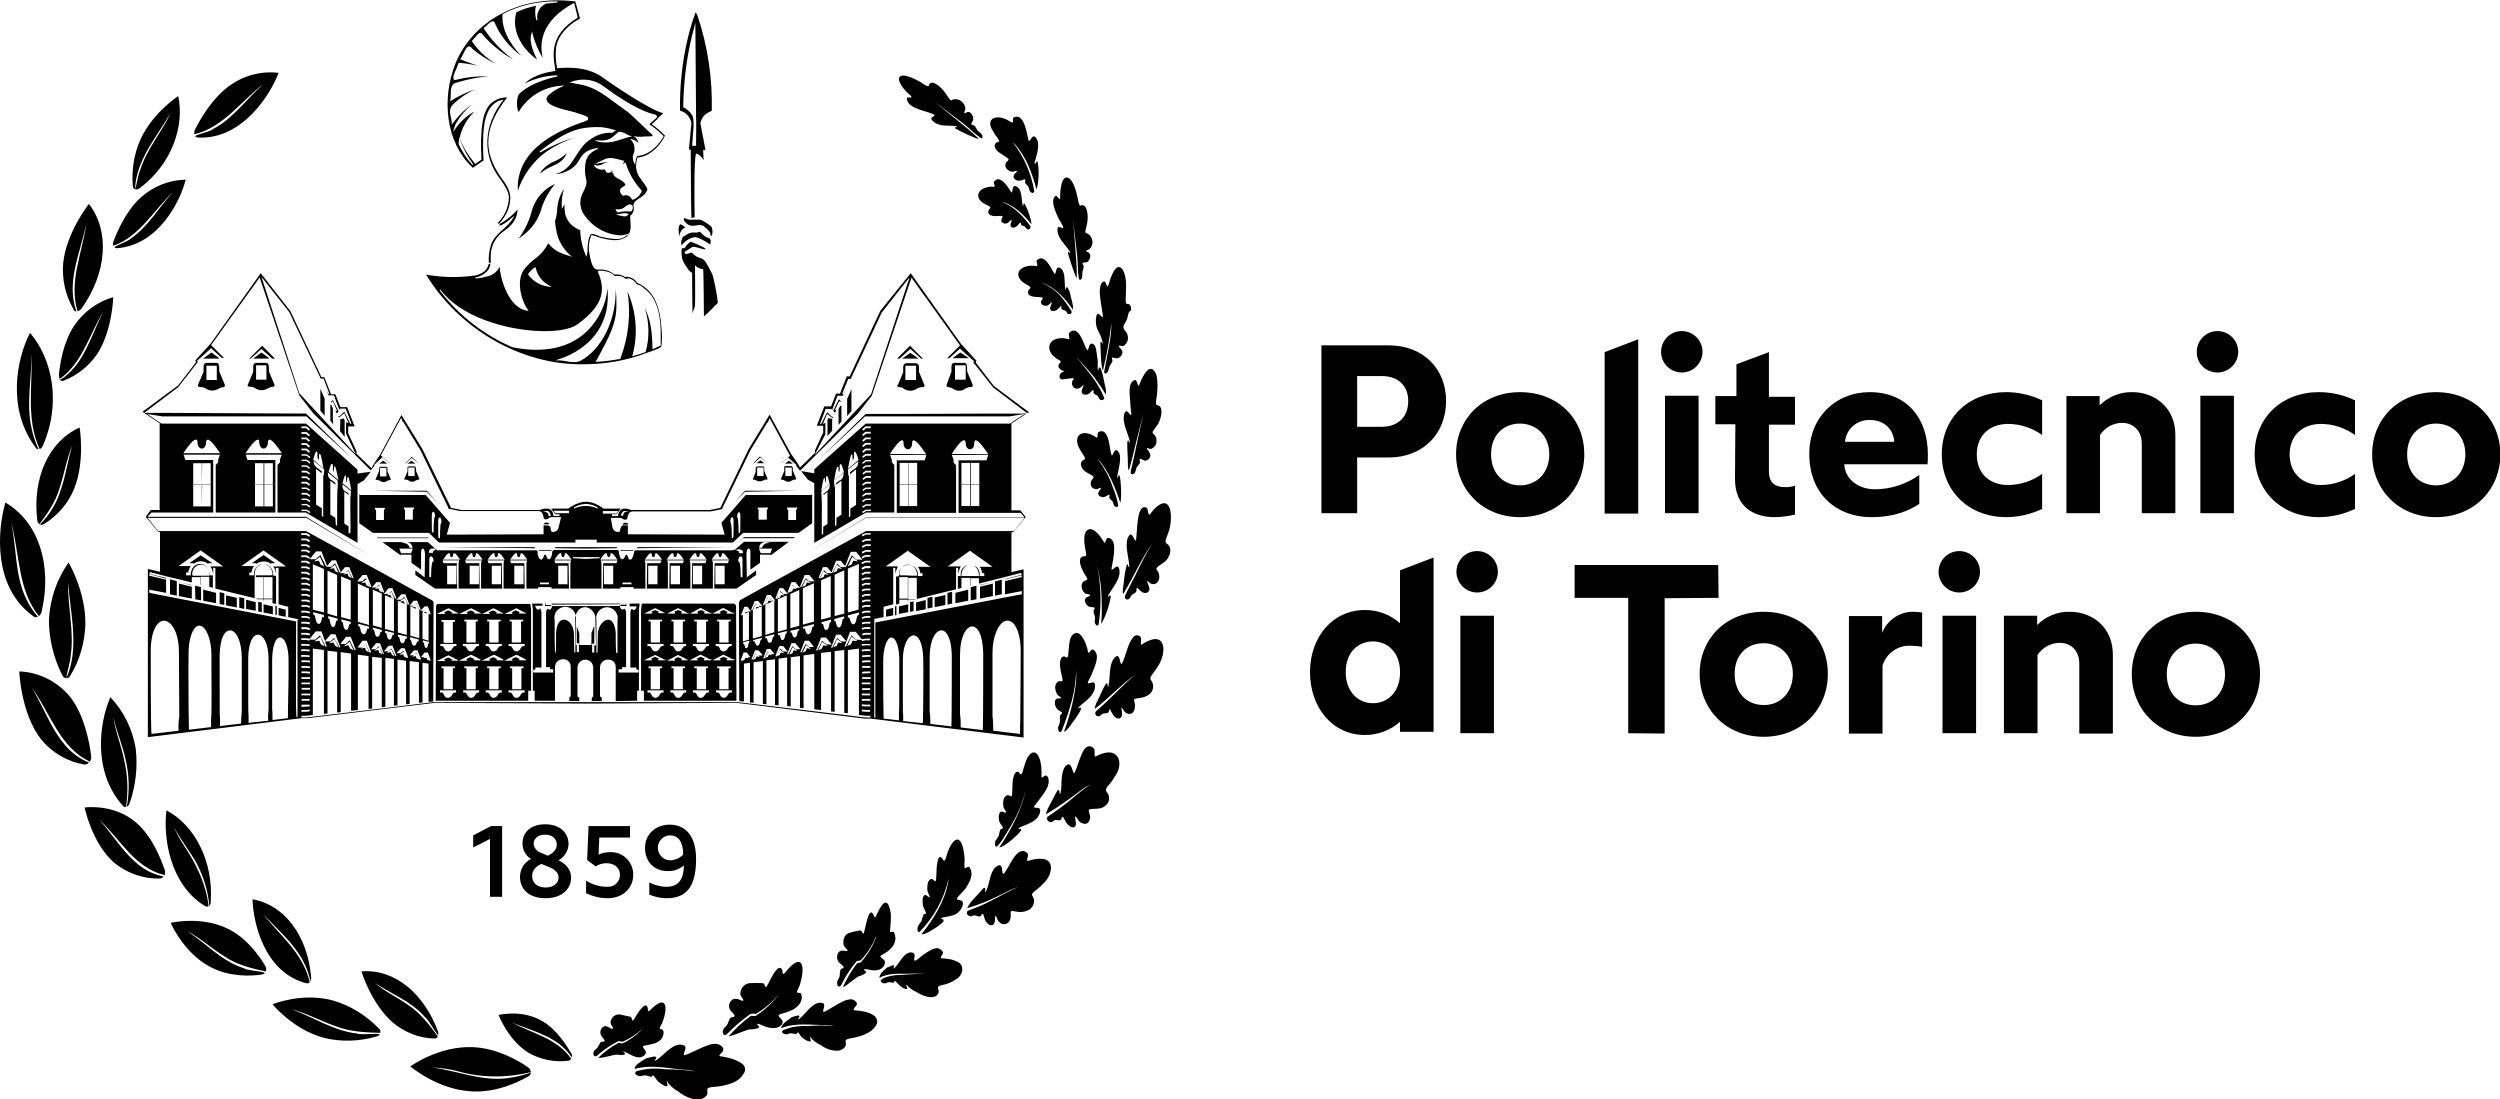 <?xml version="1.0" encoding="utf-8"?>
<!-- Generator: $$$/GeneralStr/196=Adobe Illustrator 27.6.0, SVG Export Plug-In . SVG Version: 6.00 Build 0)  -->
<svg version="1.1" id="Livello_1" xmlns="http://www.w3.org/2000/svg" xmlns:xlink="http://www.w3.org/1999/xlink" x="0px" y="0px"
	 viewBox="0 0 700 307.8" style="enable-background:new 0 0 700 307.8;" xml:space="preserve">
<path d="M388.8,96.7H370v47h10v-15.6h8.8c9.8,0,16.1-6.8,16.1-15.8S398.6,96.7,388.8,96.7z M386.9,119.5H380v-14.2h6.9
	c4.4,0,7.4,2.5,7.4,7C394.3,116.9,391.3,119.5,386.9,119.5L386.9,119.5z M425.6,109.8c-10.6,0-17.9,7.6-17.9,17.4
	s7.3,17.6,17.9,17.6s18-7.7,18-17.6S436.3,109.8,425.6,109.8z M425.6,135.9c-4.5,0-8.1-3.2-8.1-8.7s3.6-8.6,8.1-8.6s8.2,3.3,8.2,8.6
	C433.8,132.5,430.2,135.9,425.6,135.9z M485.8,134.1c0,7.7,5.1,10.7,11.1,10.7c1.9,0,3.8-0.3,5.7-0.7V136c-0.9,0.3-1.8,0.4-2.7,0.4
	c-3.2,0-4.6-1.5-4.6-4.4v-13.1h7.3v-7.8h-7.3V98.6l-9.1,3.4v8.9h-5.9v7.9h5.6L485.8,134.1z M523.5,109.8c-9.4,0-16.9,6.9-16.9,17.3
	c0,11.4,7.8,17.7,17.3,17.7c6.6,0,10.5-1.8,13.5-3.7V133c-3.7,2.6-8,4-12.5,4c-4.1,0-8.3-2.5-8.5-7h23.3c0.1-0.5,0.1-2,0.1-2.8
	C539.8,117.1,533.9,109.8,523.5,109.8L523.5,109.8z M516.6,123.7c0.3-3.5,3.3-6.2,6.9-6.1c4.5,0,6.7,3,6.9,6.1H516.6z M561.7,144.8
	c3.5,0,6.9-0.8,10.1-2.3v-9.8c-2.8,2-6.2,3.1-9.6,3.1c-4.7,0-8.7-2.8-8.7-8.6c0-5.6,4-8.5,8.7-8.5c3.5,0,6.8,1.1,9.6,3.1v-9.7
	c-3.1-1.5-6.6-2.3-10.1-2.3c-10.4,0-18,7.1-18,17.4S551.3,144.8,561.7,144.8L561.7,144.8z M599.7,124.2v19.5h9.4v-21.9
	c0-7.8-5.9-12-12-12c-3.5-0.1-6.8,1.3-9.2,3.7v-2.6h-9.3v32.8h9.4v-21.9c1.4-2.1,3.7-3.4,6.2-3.4
	C597.3,118.4,599.7,120.6,599.7,124.2L599.7,124.2z M631.3,127.2c0,10.4,7.6,17.6,18,17.6c3.5,0,6.9-0.8,10.1-2.3v-9.8
	c-2.8,2-6.2,3.1-9.6,3.1c-4.6,0-8.7-2.8-8.7-8.6c0-5.6,4-8.5,8.7-8.5c3.5,0,6.8,1.1,9.6,3.1v-9.7c-3.1-1.5-6.6-2.3-10.1-2.3
	C638.9,109.8,631.3,116.9,631.3,127.2L631.3,127.2z M682.1,109.8c-10.6,0-17.9,7.6-17.9,17.4s7.3,17.6,17.9,17.6s18-7.7,18-17.6
	S692.6,109.8,682.1,109.8L682.1,109.8z M682.1,135.9c-4.5,0-8.1-3.2-8.1-8.7s3.6-8.6,8.1-8.6s8.2,3.3,8.2,8.6
	C690.3,132.5,686.6,135.9,682.1,135.9L682.1,135.9z M481.1,158.2h-40.2v9.2h15v37.9l10.2,0.1v-37.9l15.1-0.1L481.1,158.2z
	 M493.8,171.3c-10.6,0-17.9,7.6-17.9,17.4s7.3,17.6,17.9,17.6s18-7.7,18-17.6S504.5,171.3,493.8,171.3L493.8,171.3z M493.8,197.4
	c-4.5,0-8.1-3.2-8.1-8.7s3.6-8.6,8.1-8.6s8.2,3.3,8.2,8.6S498.4,197.5,493.8,197.4L493.8,197.4z M527,177.2v-4.7h-9.3v32.9h9.4v-19
	c1-3.4,4.2-5.7,7.7-5.6c1.2,0,2.3,0.1,3.4,0.3v-9.6c-0.8-0.1-1.6-0.2-2.4-0.2C532,171.2,528.4,173.6,527,177.2L527,177.2z
	 M579.6,171.3c-3.5-0.1-6.8,1.3-9.2,3.7v-2.6h-9.3v32.9h9.4v-21.9c1.4-2.1,3.7-3.4,6.2-3.4c3.2,0,5.5,2.2,5.5,5.8v19.6h9.4v-21.9
	C591.7,175.6,585.8,171.3,579.6,171.3z M614.8,171.3c-10.6,0-17.9,7.6-17.9,17.4s7.3,17.6,17.9,17.6s18-7.7,18-17.6
	S625.5,171.3,614.8,171.3L614.8,171.3z M614.8,197.5c-4.5,0-8.1-3.2-8.1-8.7s3.6-8.6,8.1-8.6s8.2,3.3,8.2,8.6
	S619.4,197.5,614.8,197.5L614.8,197.5z M254.3,169.2l-2.6,0.6v2.1l2.6-0.5V169.2z M255.8,168.4l-1,0.2v2.7l1-0.2V168.4z M259.2,168
	l-2.7,0.7v2.4l2.7-0.5V168z M261.1,167.1l-1.4,0.3v3l1.4-0.3V167.1z M271.1,165.1l-3.6,0.9v2.9l3.6-0.7V165.1z M264.7,166.6l-3,0.7
	v2.7l3-0.6V166.6z M266.6,165.7l-1.3,0.3v3.3l1.3-0.3V165.7z M153,146.3c-0.3,0-0.7,0.2-0.8,0.5h1.6
	C153.7,146.5,153.4,146.3,153,146.3z M77,100.4l-3.6-3.6l-3.6,3.6h0.4l3-2.7l3,2.7H77z M59.2,98.7l-2.3,1.7h4.6L59.2,98.7z
	 M106.1,132l-0.9,2.1c0,0.1-0.1,0.2,0,0.2s0.2,0.1,0.5,0.1s0.5,0.1,0.8,0.3s0.6,0.3,0.9,0.3h0.1c0.3,0,0.6-0.1,0.8-0.3
	c0.3-0.2,0.6-0.3,1-0.3c0,0,0.1,0,0.1-0.1s0-0.2,0-0.2l-0.9-2.1v-0.8c0-0.2-0.1-0.5-0.4-0.5c-0.2,0-0.5,0-0.7,0
	c-0.5,0-0.9-0.1-1.1,0.1c-0.1,0.1-0.1,0.2-0.1,0.4L106.1,132z M106.4,131h1.8v2.4h-1.8V131z M70.9,100.4h4.6l-2.3-1.7L70.9,100.4z
	 M271.1,164.6l-3.6,0.9l0,0L271.1,164.6L271.1,164.6z M55.5,107.6c-0.1,0.2-0.1,0.4,0,0.6s0.6,0.2,1,0.2h0.1
	c0.4,0.1,0.9,0.2,1.2,0.5c1,0.6,2.3,0.6,3.3,0c0.4-0.2,0.8-0.4,1.2-0.5l0,0c0.2,0.1,0.5,0,0.6-0.2s0.1-0.4,0-0.6l-1.5-3.6
	c0-0.1,0-0.3,0-0.4c0-0.6,0-1.5-0.3-1.8c-0.1-0.1-0.3-0.2-0.5-0.2h-2.8c-0.2,0-0.4,0.1-0.5,0.2c-0.4,0.4-0.3,1.2-0.3,1.8
	c0,0.2,0,0.3,0,0.4v0.1L55.5,107.6z M57.8,102.4h2.9v4h-2.9V102.4z M222.6,150.4h-14.3l-1.3,1.3l1.1-1h14.1L222.6,150.4z
	 M117.2,129.8l-1.9-1.9l-1.9,1.9h0.1l1.8-1.6L117.2,129.8L117.2,129.8z M113.2,134.2c0.1,0.1,0.2,0.1,0.5,0.1s0.5,0.1,0.8,0.3
	s0.6,0.3,0.9,0.3s0.7-0.1,0.9-0.3c0.2-0.1,0.5-0.2,0.7-0.3h0.1c0.1,0,0.2,0,0.3-0.1c0-0.1,0-0.2,0-0.2l-0.9-2.1v-0.2
	c0-0.3,0-0.8-0.2-1c-0.1-0.1-0.1-0.1-0.2-0.1l0,0c-0.2,0-0.5,0-0.7,0c-0.5,0-1-0.1-1.2,0.1c-0.1,0.1-0.1,0.2-0.1,0.4v0.9l-0.9,2.1
	C113.1,134.1,113.1,134.2,113.2,134.2L113.2,134.2z M114.3,130.9h1.8v2.4h-1.8V130.9z M114.1,129.8h2.2l-1.1-0.8L114.1,129.8z
	 M119.5,137.7L119.5,137.7l2.8,2.8l-2.8-3.1c-0.7,0-8.1,0-13.1,0h-2.2L119.5,137.7z M107.3,129l-1.1,0.8h2.2L107.3,129z M69.4,108.1
	c0.1,0.2,0.6,0.2,0.9,0.2h0.1c0.4,0.1,0.9,0.2,1.2,0.5c1,0.6,2.3,0.6,3.3,0c0.5-0.3,1.1-0.5,1.6-0.5c0.1,0,0.2-0.1,0.3-0.2
	c0.1-0.2,0.1-0.4,0-0.5l-1.5-3.6c0-0.1,0-0.3,0-0.4c0-0.6,0-1.5-0.3-1.8c-0.1-0.1-0.3-0.2-0.5-0.2h-2.8c-0.2,0-0.4,0.1-0.5,0.2
	c-0.4,0.4-0.3,1.2-0.3,1.8c0,0.2,0,0.3,0,0.4v0.1l-1.5,3.6C69.3,107.8,69.3,108,69.4,108.1z M71.7,102.3h2.9v4h-2.9V102.3z
	 M278,162.9l-3.6,0.9v0.1L278,162.9L278,162.9z M178.5,153.2l-0.2,0.3l26.3-0.3H178.5z M280.5,162.3l-1.9,0.5v4l1.9-0.4V162.3z
	 M273.4,164l-1.6,0.4v3.7l1.6-0.3V164z M278,163.4l-3.6,0.9v3.3l3.6-0.7V163.4z M137.5,68.5c-0.5,1.6-0.8,3.4-0.6,5.1h0.5l0,0v-0.8
	c0-0.5,0-0.9,0-1.4c0.1-2.8,1.6-5.4,4-6.9l0.1-0.1c0.6-0.4,1.1-0.9,1.6-1.4c1.1-1.2,1.8-2.7,1.8-4.3c-1.4,1.6-3.1,3-5,4v0.1v0.4
	c1.3-0.3,3-1.9,4.1-2.8C142.5,63.8,138.7,65,137.5,68.5z M155.3,46.2c1.5-0.6,2.8-1.8,3.4-3.3c-1.1,1-2.3,1.8-3.7,2.4
	c-0.3,0.1-0.6,0.2-0.8,0.4c-1.3,0.7-2.4,1.7-3.1,3c0.5-0.5,1.2-0.9,1.8-1.3C153.5,47,154.3,46.7,155.3,46.2L155.3,46.2z M145.2,66.8
	c2.3-1.5,4.3-3.5,5.5-6c0.4-0.9,0.8-1.8,1-2.7c0.8-2.4,2.1-4.6,3.7-6.6c-3.1,1.4-5.4,4-6.4,7.2C148.3,61.6,147,64.4,145.2,66.8
	L145.2,66.8z M177.3,154h-3.6l0.1,0.2h3.5V154z M135.7,75.9c-0.7,0.6-1.6,1-2.5,1.2c-4.6,0.7-9.3,0.6-13.9-0.2
	c9.1,15,26.3,25.3,43.9,25.1c6.1,0,12.2-1,17.9-3.2c0,0,0.6-0.2,1-0.4v0.1c0.9-0.5,2.6-0.8,3.1-1.6c0.2-1.7,0.2-3.4,0-5.1
	c-0.3-5.5-1.9-8.5-3.3-10.1c-1-1.1-2.2-2-3.5-2.5c-0.6-1-1.7-1.6-2.8-1.7c-0.2,0-0.3,0-0.5,0.1c-0.9-0.6-1.9-0.9-3-0.7
	c-1.3-1.1-3-1.6-4.7-1.4c-1.6,0.1-2.1-2.9-2.5-5.3c-0.1-1.5,0.1-3,0.7-4.4c0.8,0.2,1.7,0.5,2.5,0.8c2.6,0.6,5,1.2,7.1-0.2
	c0.2-0.1,0.6-0.2,0.4-0.5l0.1,0.1c1.5-1.7,0.6-3.8,0.8-5.6c0.9-0.7,1.2-1.9,0.8-3c0.6-2,3-1.8,3.9-4.2c0.5-0.3-1.9-3.1-2.4-4
	c-0.5-1-0.8-2-0.7-3.1c0.1,0,0.1-0.8,0.1-0.8c0.1-0.4,0.2-0.8,0.3-1.2c1.6-0.1,3.1-0.8,4.4-1.9c1.4-1.1,2.5-2.6,3.3-4.2
	c-1.1-1.2-2.4-2.3-3.7-3.2l1.5-1.4c0.1-0.1,0.2-0.2,0.2-0.3l1.5-1.4l-0.9-0.3c-5.1-1.9-16.5-10-16.6-10.1c-4-2.5-8.5-2.5-12.2-2.2
	c-0.4-1.9-0.5-3.8-0.3-5.7c0.5-3.5,3.3-6.4,6.7-8.2l-1.3-4.8c-16.5-2-28.9,6.2-33.5,17.2c-4.2,10.4-2.5,22.4,4.4,29l0.4,0.4
	c0.8-0.5,1.9-1.4,2.7-1.9l0.3-0.1v-0.1c0-0.7-0.1-1.4-0.1-2c-0.1-5.8-0.3-14.1,5.7-15c-5.6,7-6.3,15.7-0.6,22.7c1,1.5,2,3,2.1,4.7
	c-0.1,2.7-1.2,5.2-3.1,7.1l0.3,0.3l0,0c2.5-2.8,3.1-4.9,3.2-7.4c-0.1-2.2-1.4-4-2.6-5.6c-5.2-7.4-4.8-14.1,1.7-22.4
	c-1.7-0.1-3.4,0.6-4.7,1.8c-2.2,2.3-2.9,6.9-2.5,15.5v0.1l-1.7,1.2l-0.1-0.1c-0.5-0.7-1.3-1.6-1.9-2.5c-1-1.5-1.8-3-2.4-4.6v-0.1
	l0,0c0.6-2.8,2.1-5.4,4.2-7.4c-2.2,1.2-4.1,2.9-5.5,5l-0.5,0.7l0.2-0.8c0.2-0.7,0.4-1.3,0.8-1.9c1.1-1.9,2.5-3.5,4.2-4.9
	c-2.1,1.4-3.8,3.2-5.3,5.2l-0.3,0.4v-0.4c0-0.5-0.1-1-0.2-1.4c-0.3-1.3-0.6-2.8,0.5-3.8c1.8-1.8,3.9-3.2,6.2-4.3
	c-2.3,0.8-4.6,1.9-6.7,3.2l-0.3,0.2l0.1-0.3c0.1-0.5,0.1-1.1,0.1-1.6c0-1.5,0.1-3.2,1.8-3.4c2.9-0.9,5.8-1.5,8.8-1.7h-0.6
	c-2.6-0.1-5.3,0.2-7.9,0.8c-0.6,0.2-0.9,0.3-1.2,0.1c-0.4-0.4,0-1.6,0.7-3.1c0.2-0.5,0.4-1,0.6-1.5v-0.1h0.2
	c1.6,0.1,3.4,0.4,5.2,0.8c-1.3-0.4-2.9-1-4.7-1.7l-0.2-0.1l0.1-0.2c0.3-0.4,0.5-0.9,0.7-1.3c0.5-1,1-2.1,1.6-2.1
	c0.3,0,0.6,0.1,0.9,0.6c2,1.7,4.3,3.2,6.7,4.3c-2.7-1.6-5-3.7-6.7-6.3l-0.1-0.1l0.1-0.1c0.3-0.3,0.5-0.6,0.8-0.9
	c0.5-0.6,1-1.3,1.5-1.3l0,0c0.3,0,0.6,0.3,0.8,0.7c2.4,2.7,5.3,5,8.4,6.8c-2.9-2.2-5.5-4.8-7.6-7.8c-0.2-0.3-0.4-0.6-0.6-0.9
	l-0.1-0.1l0.1-0.1c0.3-0.2,0.6-0.5,0.9-0.8c0.6-0.6,1.3-1.2,1.8-1c0.2,0.1,0.4,0.4,0.5,0.8c1.6,3.5,4.1,6.5,7.2,8.8
	c-4-4.3-5.1-7.9-5.2-10.2c0-0.3,0-0.7,0-1V3.9h0.1c4.6-2.4,9.8-3.6,15-3.5h0.3v0.3c-1.1,0.1-2.2,0.2-3.2,0.3
	c-1.8,0.8-2.8,2.7-2.4,4.6l-0.3,0.1c-0.4-1.3-0.5-2.8-0.1-4.1c-1.9,0.4-3.7,1-5.5,1.8c-1.4,4.5,0.9,9.8,5.8,13.3
	c-0.7-1.4-2.4-4.8-1.6-7.3l0.2-0.6l0.1,0.6c0.6,2.4,1.6,4.7,2.9,6.9c-1-3.9-0.7-10.4,8.6-15.4l0.2-0.1V1c1,3.9,1,3.9,0.9,4l0,0
	c-7.8,4.7-6.9,10.3-6.3,14c0,0.3,0.1,0.5,0.1,0.8v0.1h-0.2c-1.4,0.2-5.8,0.9-8.4,3.5c2.8-1.4,5.8-2.2,8.9-2.3h0.2l0,0l0.1,0.3l0,0
	c-7,1.5-10,4.1-10.9,5.1c-0.6,1.6-0.6,3.4,0,4.9c2.5-4.3,7-7.1,12-7.4l0.9-0.1l-0.8,0.4c-1.2,0.5-2.3,1.2-3.3,2
	c-0.8,0.6-1.1,1.2-0.9,1.8c0.4,1.5,4.1,2.4,6.5,3c0.7,0.2,1.4,0.3,1.8,0.5c2.2,0.7,3.2,1,3.3,1.5c0,0.2-0.1,0.5-0.3,0.6
	c-0.5,0.2-1,0.5-1.6,0.6c-5.1,1.9-18.5,6.9-17.8,19.1c0.7-2.1,1.7-4.1,3-5.9c3-4.1,6.4-6.6,12.9-9c-3.4,1-6.6,2.4-9.6,4.2l-0.2-0.3
	c6.9-5.3,10.4-7,17.1-6.8c1.3,0.1,2.6,0.4,3.9,0.8l0.4,0.1l-0.3,0.2c-0.3,0.1-0.5,0.3-0.7,0.5l0,0h-0.1c-0.7-0.1-1.4,0-2.1,0.1
	c-1.2,0.2-2.4,0.7-3.5,1.4c-2,1.2-2.9,2.3-5.6,6.6c-1.1,1.7-2.8,3-4.8,3.5c1.6-0.1,3.1-0.6,4.5-1.5c0.9-0.6,1.7-1.4,2.2-2.4
	c0.5-0.9,1.1-1.7,1.9-2.3c0.9-0.6,2-1,3.1-1.1h0.2l0.1,0.1l0.2,0.2h-0.3h-0.1c-0.8,0.3-1.5,0.8-2.1,1.4c-1.2,1.2-1.3,3-1.3,4.6
	c0,0.8,0.1,1.5,0.3,2.3c0.4,1.2-0.2,2.5-0.8,3.7c-1.1,1.9-1.1,4.2,0.1,6.1c2.3,3.5,6.1,5.8,10.3,6h0.1c0.5,0,1.1-0.1,1.6-0.3
	l0.9-0.3l-0.8,0.6c-1.5,1.2-2.6,1.3-6.3,0.6c-0.6-0.1-1.2-0.2-1.7-0.5c-0.6-0.3-1.3-0.5-2-0.5c-0.5,0.6-1,1.9-1,5l-0.3,1.4l-0.2-0.4
	c-0.8-1.9-1.3-3.9-1.5-6c0,0,0-0.7,0-1c-0.5-0.2-1-0.5-1.5-0.8c-1.3-0.8-2.3-2.1-2.7-3.6c-0.2-1-0.3-2-0.2-2.9l0,0l-0.8,1.3v-0.4
	c-0.1-1.8,0.1-3.5,0.6-5.2c-1.1,1.6-1.7,3.5-1.9,5.5c0,1.2-0.2,2.4-0.6,3.5c0.1,1.5,0.4,3,0.8,4.4c0.7,2,1.9,3.8,3.5,5.2l0.5,0.4
	l-0.6-0.2c-3.3-0.9-4.7-1.9-6.1-3.6c-0.9,1.8-2.2,3.3-3.9,4.5c-0.9,0.7-1.7,1.5-2.5,2.4c-2.9,3.2-1.1,9.3,0.7,11.7L148,87h-0.4
	c-5.1-0.7-7.5-8.8-7.7-12.3c-0.7,1.4-2,2.4-3.5,2.7c-1.1,0.3-2.1,0.5-3.2,0.6l-0.1-0.3l0.8-0.2c0,0,3.3-1,3.4-3.7l-0.5,0.2
	C136.7,74.6,136.3,75.3,135.7,75.9L135.7,75.9z M128.4,40.3c0-0.4,0.1-0.8,0.1-1.2l0.1-0.6l0.2,0.6c0.9,2.5,2.1,4.8,3.7,6.9
	l-0.2,0.2C130.7,44.5,129.4,42.5,128.4,40.3L128.4,40.3L128.4,40.3z M172,28.6c-3.1-2.3-5.3-3.9-8.8-4.8l-3.7-0.7l0.5-0.2
	c1.1-0.4,2.2-0.6,3.3-0.6h0.1c2,0,3.9,0.6,5.5,1.8c8.6,6.4,13.1,7.7,14.6,8c0.2,0,0.3,0.2,0.4,0.4c0.1,0.2,0,0.4-0.1,0.5l-2,1.8
	c1.4,0.9,2.7,2,3.9,3.2l0.1,0.1v0.1c0,0-2.6,5.1-7.4,5.5c-0.3,0.6-0.4,1.2-0.5,1.9v0.6l-0.3-0.5c-0.3-0.5-0.4-1.1-0.4-1.7
	c-0.1-0.1,0-0.3,0.2-0.9c0.1-0.2,0.1-0.4,0.2-0.6c0.2-1.1,0-2.3-0.8-3.2l-0.3-0.4L177,39c0.7,0.2,1.3,0.6,1.8,1
	c-0.2-0.6-0.5-1.2-1-1.6l-0.4-0.3l0.5,0.1c0.5,0.1,1,0.1,1.6,0.1c0.7-0.1,1.3-0.1,1.8-0.1s1.3,0,1.4-0.2c0.1-0.2,0-0.2-0.5-0.7l0,0
	c-0.2-0.1-0.5-0.4-1.2-1.1c-1.6-1.5-4.6-4.4-5.4-5l-0.2-0.1C174,30.1,173,29.3,172,28.6z M167.3,39.6l-0.9-0.4l1,0.1
	c2.9,0.3,3.9-0.7,4.9-1.6c0.3-0.3,0.6-0.5,0.9-0.8h0.1c0.7,0,1.4,0.2,2,0.6c0.3,0.2,0.7,0.4,1.1,0.5l0.6,0.2l-0.6,0.1
	c-0.9,0.2-1.8,0.5-2.7,0.8c-1.4,0.5-2.8,0.8-4.2,0.8C168.6,39.9,167.9,39.8,167.3,39.6L167.3,39.6z M171.4,48.4c0-0.1,0-0.2,0-0.2
	c0.1-0.2,0.1-0.3,0.1-0.5c-0.2,0.4-0.6,0.6-1,0.7c-0.4,0.1-0.7-0.1-0.9-0.4c-0.1-0.2-0.2-0.4-0.2-0.6c-1,0.3-2.2,0-2.9-0.8
	c-0.1-0.1-0.2-0.2-0.1-0.4c0.1-0.1,0.2-0.1,0.3,0l0.1,0.1c0.7,0.1,1.4,0,2-0.4c0.5-0.3,1.1-0.4,1.8-0.5c-0.9,0-1.9,0.1-2.8,0.3
	l-0.4,0.1l-0.9,0.1l1.3-0.6c2.6-1.3,2.8-1.4,6.8-0.3h0.2l-0.4,1c0.2-0.1,0.3-0.3,0.5-0.4l0.2-0.1l0.1,0.2c0.9,2.8,2.4,5.4,4.4,7.6
	l0.1,0.1v0.1c-0.4,1.1-1.3,2-2.4,2.4H177l-0.1-0.1c-0.4-0.9-1.4-1.4-2.3-1h-0.1h-0.1l-0.1-0.1c-0.5-0.4-0.7-0.9-0.7-1.5
	c0.1-0.4,0.5-0.8,1.2-1.1c0.3-0.2,0.3-0.3,0.3-0.4c0-0.1-0.2-0.7-1.7-1.5c-1-0.5-1.7-1-1.7-1.8C171.7,48.5,171.6,48.5,171.4,48.4
	C171.5,48.5,171.5,48.4,171.4,48.4L171.4,48.4z M175.9,60.1c-0.1,0-0.2,0.1-0.2,0.2c-0.2,0.2-0.5,0.3-0.8,0.3h-0.2l-2.3-0.5L173,60
	c0.1,0,2.1-0.6,2.9-0.1l0.2,0.2L175.9,60.1z M176.2,59.2L176.2,59.2L176.2,59.2c-1.1-0.1-2.1,0-3.2,0.3l0,0l0,0
	c-0.2-0.1-0.4-0.3-0.5-0.6l-0.2-0.4l0.4,0.1c0.8,0.1,1.7-0.1,2.3-0.7c0.3-0.2,0.6-0.4,0.9-0.6c0.4-0.2,0.9,0,1.2,0.3
	c0.2,0.5,0.1,1.2-0.4,1.6C176.4,59.3,176.2,59.2,176.2,59.2L176.2,59.2z M147.9,76.9L147.9,76.9v-0.2c0.5-0.7,1.1-1.3,1.8-1.8
	l0.2-0.1L150,75c0.5,2.2,1.9,4,3.9,5l0.6,0.3h-0.7l-0.5-0.1C151.2,79.9,149.2,78.7,147.9,76.9z M161.7,90.8
	c7.6-5.5,7.8-9.9,5.7-14.7V76l0.1-0.1c0.3-0.3,1.8,0,1.8,0c0.7,0.1,2.2,0.5,2.8,1.4c0.5-0.1,2.2-0.2,3.1,0.8c0.5-0.2,1-0.2,1.4,0
	c0.7,0.3,1.3,0.8,1.7,1.5c0.9,0.2,1.6,0.6,2.2,1.3c1.4,0.9,4.5,3.9,4.5,12.3c0,1.5,0,2.7,0,3.5v0.1h-0.1c-0.7,0.3-1.4,0.6-2,0.9
	l-0.2,0.1v-0.2c-0.1-5.8-0.8-8.5-2.1-11.2c1.2,3.9,1.3,8.1,0.2,12.1v0.1h-0.1c-1.1,0.4-2.3,0.8-3.5,1.1l-0.2,0.1l0.1-0.3
	c1.6-5.9,1.1-12.2-1.4-17.9c1,6.3,0.3,12.8-2,18.8v0.1h-0.1c-2.2,0.4-4.3,0.7-6.5,0.8h-0.3l0.1-0.2c3.9-7.1,5.7-10.7,5.7-15.5
	c0-1.5,0-3-0.2-4.5c0.1,8.5-3.8,16.6-9.8,19.9c-0.6,0.3-1.3,0.4-1.9,0.4c-0.8,0-1.6-0.1-2.4-0.3c-0.6-0.1-1.3-0.2-1.9-0.2h-0.9
	l0.9-0.3c2.6-0.8,15-5.2,13.7-19.9c-0.4,4.5-2.4,8.7-5.6,11.9c-6.2,6.1-14.9,5.9-21.1,4.6l0,0c-7.8-3.4-14.7-8.7-19.9-15.4l-0.4-0.5
	l0.1-0.1l0.1-0.1l0.4,0.5C132.4,92.5,155.9,95,161.7,90.8L161.7,90.8z M172.6,153.2h-17.1l-0.2,0.3l8.8,0.1l8.8-0.1L172.6,153.2z
	 M251.3,108.2c0.1,0.1,0.2,0.2,0.3,0.2h0.2c0.4,0,0.8,0.1,1.2,0.4c1.1,0.8,2.6,0.8,3.8,0c0.5-0.3,1-0.4,1.6-0.4h0.1
	c0.1,0,0.2-0.1,0.3-0.2c0.1-0.2,0.1-0.4,0-0.5l-1.5-3.6v-1.4c0-0.5-0.3-0.9-0.8-1h-2.8c-0.5,0.1-0.8,0.5-0.8,1v1.5l-1.5,3.6
	C251.2,107.8,251.2,108,251.3,108.2L251.3,108.2z M253.5,102.4h3v4h-3V102.4z M50.1,166.9l3.6,0.7v-3.3l-3.6-0.9V166.9z M47.6,166.4
	l1.9,0.4v-4.1l-1.9-0.5V166.4z M73.8,157.2c0.8,0,1.5,0.2,2.1,0.7v-0.2h1.2l-3.3-2.3l-3.3,2.3h1.2v0.2
	C72.3,157.5,73.1,157.2,73.8,157.2L73.8,157.2z M56.9,164.7l3.6,0.9l0,0L56.9,164.7L56.9,164.7z M251,169.7l-0.4,0.1v2.5l0.4-0.1
	V169.7z M54.7,167.8l1.6,0.3v-3.7l-1.7-0.4L54.7,167.8z M50.1,163l3.6,0.9v-0.1L50.1,163L50.1,163z M63.3,166.2L63.3,166.2l0.7,0.2
	L63.3,166.2z M95.2,120.7l1.3,1.6c0-0.5,0-1.2,0-1.9c0-1,0-2,0-2.6l-0.2-0.6l-1.1,0.2l0.1,0.3L95.2,120.7z M93.2,112.3l1.2,2.8
	l-0.5-0.2l0.4,0.9l0.5-0.6l-1.6-3.2l-0.5,0.5l0.1,0.3L93.2,112.3z M237.2,116.5l1.2-1.4V109l-1.2,2.7V116.5z M56.2,155.5l-3.2,2.2
	h1.2v0.2c1.2-1,2.9-1,4.1,0v-0.2h1.2L56.2,155.5z M93.2,117.8c0-1.2,0-3.1,0-3.4l0,0l-0.4-1h-0.3v4.4l0.8,1
	C93.3,118.7,93.3,118.3,93.2,117.8L93.2,117.8z M90.9,111.6l-1.2-2.7v6.1l1.2,1.4V111.6z M234.8,114.5v4.5l0.8-1v-4.4h-0.3
	L234.8,114.5z M119.3,183.6l0.2-0.1l0,0L119.3,183.6z M77.1,172.1l0.4,0.1v-2.5l-0.4-0.1V172.1z M119.5,170.5l-0.2,0.2L119.5,170.5
	L119.5,170.5z M78,172.3l2,0.4v-2l-2-0.5V172.3z M119.5,171.8L119.5,171.8l-0.2-0.5l-0.7,0.1L119.5,171.8z M116.5,170.5l-0.2-0.6
	l-0.9,0.1L116.5,170.5z M67,170.2l1.4,0.3v-3l-1.4-0.3V170.2z M68.9,170.5l2.7,0.5v-2.4l-2.7-0.7V170.5z M77.3,161.2h-0.8v-0.4
	c0-1-0.5-1.9-1.4-2.4c-0.3-0.2-0.7-0.3-1.1-0.3c1.4,0.2,2.4,1.4,2.3,2.8l0,0v0.1c-0.1,0.1-0.1,0.1-3.3,0.1h-1.3l-0.1,0.5h2.2v6h-2.3
	l0.6,0.2h1.7v0.4h0.1v-0.4h2.4v1.1l0.6,0.1l0.4,0.1L77.3,161.2L77.3,161.2z M76.3,167.6h-2.4v-6h2.4V167.6z M63.3,169.5l3,0.6v-2.7
	l-3-0.7C63.3,166.7,63.3,169.5,63.3,169.5z M61.5,169.1l1.3,0.3v-3.3l-1.3-0.3V169.1z M72.3,171.2l1,0.2v-2.7l-1-0.2V171.2z
	 M73.8,171.5l2.6,0.5v-2.2l-2.6-0.6V171.5z M56.9,168.2l3.6,0.7V166l-3.6-0.9V168.2z M123.6,153.2l26.3,0.3l-0.2-0.3H123.6z
	 M210.8,134.2c0,0.1,0.2,0.1,0.3,0.1c0.2,0,0.5,0.1,0.6,0.2c0.6,0.4,1.4,0.4,2.1,0c0.3-0.2,0.6-0.3,0.9-0.2h0.1c0,0,0.1,0,0.1-0.1
	s0-0.2,0-0.2l-0.9-2.1v-0.8c0-0.2-0.1-0.5-0.4-0.5c-0.2,0-0.5,0-0.7,0h-0.5c-0.2,0-0.5,0-0.7,0.2c-0.1,0.1-0.1,0.2-0.1,0.4v0.9
	L210.8,134.2L210.8,134.2L210.8,134.2z M212,130.9h1.8v2.4H212V130.9z M220.9,129l-1.1,0.8h2.2L220.9,129z M175.6,146.5
	c-0.3-0.2-0.7-0.2-1,0c-0.1,0.1-0.2,0.2-0.3,0.4h1.6C175.9,146.7,175.8,146.5,175.6,146.5z M208.4,134.4L208.4,134.4l0.7-1.8
	L208.4,134.4z M208.6,137.7L208.6,137.7l15.3-0.3h-2.2c-5,0-12.4,0-13.1,0l-2.8,3.1L208.6,137.7z M220.9,151.7h-12.6l-2.6,2.3l0,0
	c-0.7,0.1-1.3,0.1-2,0.1h-25.9l-0.3,0.4l0,0v0.2l0,0v0.2c-0.1,0.3-0.4,1.8-1,1.8c-0.4,0-0.6-0.4-0.7-0.8s-0.2-0.6-0.4-0.6
	s-0.3,0.3-0.4,0.5s-0.3,0.8-0.8,0.8c-0.6,0-0.8-1.4-0.9-1.8v-0.2l0,0v-0.2l0,0L173,154h-18l-0.3,0.4h-0.1v0.2l0,0v0.2
	c0,0.4-0.3,1.8-0.9,1.8c-0.4,0-0.6-0.4-0.7-0.8s-0.2-0.5-0.4-0.5s-0.3,0.3-0.4,0.6c-0.1,0.3-0.3,0.8-0.7,0.8c-0.6,0-1-1.5-1-1.8
	v-0.2h0.1v-0.2l0,0l-0.3-0.4h-27.8h-0.1l-1.9-1.7l-0.7-0.6h-12.7l5.1,3.7v-0.2h3v2.3l2.7,1.9v-4.9c0-0.6,0.2-1,0.5-1
	s0.6,0.6,0.6,1.7c0,1.2-0.1,6-0.1,6.1v0.3l-0.2-0.2c-0.2-0.1-0.5-0.3-0.8-0.6c-0.5-0.4-1.2-0.9-1.6-1.2v1.3l5.5,3.8h6.2l-0.1-7.1
	h-3.7l-0.3-0.8h4.7l-0.2,0.7v7.2h5.9l-0.1-7.1h-3.7l-0.3-0.8h4.7l-0.2,0.7v7.2h5.9l-0.1-7.1h-3.7l-0.3-0.8h4.7l-0.2,0.7v7.2h5.9
	l-0.1-7.1h-3.7l-0.3-0.8h4.8l-0.2,0.7v7.2h3.3v-0.4h3.7v0.4h4.9l-0.1-7.1h-3.7l-0.3-0.8h4.7l-0.2,0.7v7.2h8.7v-7.2l-0.2-0.7h4.7
	l-0.3,0.8h-3.7l-0.1,7.1h4.9v-0.4h3.7v0.4h3.3v-7.2l-0.2-0.7h4.7l-0.3,0.8h-3.7l-0.1,7.1h5.9v-7.2l-0.2-0.7h4.7l-0.3,0.8h-3.7
	l-0.1,7.1h5.9v-7.2l-0.2-0.7h4.7l-0.3,0.8h-3.7l-0.1,7.1h5.9v-7.2l-0.2-0.7h4.7l-0.3,0.8h-3.7l-0.1,7.1h6.2l5.5-3.8v-1.3
	c-0.8,0.6-2,1.5-2.4,1.8l-0.2,0.2v-0.3c0,0-0.1-4.9-0.1-6.1c0-1,0.2-1.7,0.6-1.7s0.5,0.4,0.5,1v4.9l2.7-1.9v-2.3h3v0.2L220.9,151.7z
	 M113.4,151.8h0.3c0.9-0.1,1.7,0.6,1.8,1.5v0.1h-0.8v-0.1c-0.2-0.6-0.7-1.1-1.3-1.2l-1.1-0.1L113.4,151.8z M115.1,154.9h-2.8
	l-0.5-1.3h3.8L115.1,154.9z M121.4,157.3l-0.2-0.1c-0.1,0.1-0.5,0.6-0.5,4.3v0.1h-0.5v-4.7c0-0.3,0-0.5,0.1-0.8s0.3-0.3,0.4-0.3
	c0.4,0,0.7,0.6,0.7,1.2V157.3z M121.9,154.1c-0.2,0-0.3,0-0.5,0.1c-0.1,0.1-0.2,0.3-0.2,0.5v0.1h-1.1v-0.1c0-0.3,0.1-0.7,0.3-0.9
	c0.4-0.3,1-0.3,1.5-0.1L121.9,154.1z M125.2,158.4h2.6v5.2h-2.6V158.4z M131.5,158.4h2.6v5.2h-2.6V158.4z M137.7,158.4h2.6v5.2h-2.6
	V158.4z M144,158.4h2.6v5.2H144V158.4z M124,156.7l0.2-0.2c0.5-0.8,1.3-1.8,1.6-1.6c0.1,0,0.2,0.2,0.2,0.4c0,1,0.9,0.9,0.9,0
	c0-0.2,0.1-0.4,0.2-0.4h0.1c0.4,0,1,0.9,1.5,1.6l0.1,0.2H124z M130.3,156.7l0.2-0.2c0.5-0.8,1.3-1.8,1.6-1.6c0.1,0,0.2,0.2,0.2,0.4
	c0,1,0.9,0.9,0.9,0c0-0.2,0.1-0.4,0.2-0.4h0.1c0.4,0,1,0.9,1.5,1.6l0.1,0.2H130.3z M136.5,156.7l0.2-0.2c0.5-0.8,1.3-1.8,1.6-1.6
	c0.1,0,0.2,0.2,0.2,0.4c0,1,0.9,0.9,0.9,0c0-0.2,0.1-0.4,0.2-0.4h0.1c0.4,0,1,0.9,1.5,1.6l0.1,0.2H136.5z M142.8,156.7l0.2-0.2
	c0.5-0.8,1.3-1.8,1.6-1.6c0.1,0,0.2,0.2,0.2,0.4c0,1,0.9,0.9,0.9,0c0-0.2,0.1-0.4,0.2-0.4h0.1c0.4,0,1,0.9,1.5,1.6l0.1,0.2H142.8z
	 M153.7,163.6h-2.5v-0.5h2.5V163.6z M156.3,158.4h2.6v5.2h-2.6V158.4z M171.7,163.6h-2.6v-5.2h2.6V163.6z M155.2,156.7l0.2-0.2
	c0.5-0.8,1.3-1.8,1.6-1.6c0.1,0,0.2,0.2,0.2,0.4c0,1,0.9,0.9,0.9,0c0-0.2,0.1-0.4,0.2-0.4h0.1c0.4,0,1,0.9,1.5,1.6l0.2,0.2H155.2z
	 M164.1,156.5L164.1,156.5l-3.7-0.2V156h7.5v0.3L164.1,156.5z M168.1,156.7l0.1-0.2c0.5-0.8,1.1-1.6,1.5-1.6h0.1
	c0.1,0,0.2,0.2,0.2,0.4c0,0.9,0.9,0.9,0.9,0c0-0.2,0.1-0.4,0.2-0.4c0.4-0.1,1.1,0.8,1.6,1.6l0.2,0.2H168.1z M176.8,163.6h-2.5v-0.5
	h2.5V163.6z M184.1,163.6h-2.6v-5.2h2.6V163.6z M180.5,156.7l0.2-0.2c0.5-0.8,1.1-1.6,1.5-1.6h0.1c0.1,0,0.2,0.2,0.2,0.4
	c0,0.9,0.9,0.9,0.9,0c0-0.2,0.1-0.3,0.2-0.4c0.4-0.1,1.1,0.8,1.6,1.6l0.2,0.2H180.5z M190.4,163.6h-2.6v-5.2h2.6V163.6z
	 M196.6,163.6H194v-5.2h2.6V163.6z M202.9,163.6h-2.6v-5.2h2.6V163.6z M186.7,156.7l0.1-0.2c0.5-0.8,1.1-1.6,1.5-1.6h0.1
	c0.1,0,0.2,0.2,0.2,0.4c0,0.9,0.9,0.9,0.9,0c0-0.2,0.1-0.3,0.2-0.4c0.4-0.1,1.1,0.8,1.6,1.6l0.2,0.2H186.7z M193,156.7l0.2-0.2
	c0.5-0.8,1.1-1.6,1.5-1.6h0.1c0.1,0,0.2,0.2,0.2,0.4c0,0.9,0.9,0.9,0.9,0c0-0.2,0.1-0.3,0.2-0.4c0.4-0.1,1.1,0.8,1.6,1.6l0.2,0.2
	H193z M199.3,156.7l0.1-0.2c0.5-0.8,1.1-1.6,1.5-1.6h0.1c0.1,0,0.2,0.2,0.2,0.4c0,0.9,0.9,0.9,0.9,0c0-0.2,0.1-0.3,0.2-0.4h0.1
	c0.4,0,1,0.9,1.6,1.6l0.2,0.2H199.3z M207.9,161.6h-0.5v-0.1c0-3.7-0.4-4.2-0.5-4.3l-0.2,0.1V157c0-0.6,0.3-1.2,0.7-1.2
	c0.1,0,0.3,0,0.4,0.3c0.1,0.3,0.1,0.5,0.1,0.8V161.6z M208,154.9h-1.1v-0.1c0-0.2,0-0.4-0.2-0.5c-0.1-0.1-0.3-0.2-0.5-0.1v-0.3
	c0.5-0.2,1-0.1,1.5,0.1C208,154.2,208.1,154.5,208,154.9L208,154.9z M213.1,152.2c0.5-0.4,1.1-0.5,1.6-0.4l1,0.2l-1,0.1
	c-0.6,0.1-1.1,0.6-1.3,1.2v0.1h-0.8v-0.1C212.6,152.9,212.8,152.5,213.1,152.2L213.1,152.2z M213,154.9l-0.5-1.3h3.7l-0.5,1.3H213z
	 M211.8,129.7h2.2l-1.1-0.8L211.8,129.7z M214.7,129.7l-1.9-1.9l-1.9,1.9h0.2l1.8-1.6L214.7,129.7L214.7,129.7z M121.1,151.7
	l-1.3-1.2h-14.3l0.3,0.2H120L121.1,151.7z M173.5,169.2l0.2-0.1l0.1-0.1h-19.5l0.1,0.1c0.1,0.1,0.2,0.1,0.2,0.2L173.5,169.2z
	 M122.1,169.8l-0.1,26.4h25.9v-2.8h0.8v-22.6l-0.2-1.7h-25.8C122.3,169.1,122.1,169.4,122.1,169.8L122.1,169.8z M127.7,193.9h-0.2
	c-0.5,0-0.6,0.2-0.9,0.6c-0.2,0.5-0.6,0.8-1.1,0.9h-0.1c-0.5,0-1-0.4-1.1-0.9c-0.2-0.4-0.4-0.7-0.9-0.6h-0.2v-0.6h4.5
	C127.7,193.3,127.7,193.9,127.7,193.9z M123.6,187.1v-0.5h3.8v0.5h-0.6v5.9h-2.6v-5.9H123.6z M128.3,185.1L128,185h-0.4
	c-1,0-1.1,0-1.2-0.1v-0.1l0.1-0.1h0.3l-1.3-0.6l-1.3,0.6c0.2,0,0.3,0,0.4,0.1v0.1l-0.1,0.2h-2.2l3.2-1.6h0.1l1.2,0.6l1.2,0.6
	c0.1,0,0.1,0,0.1,0.1v0.1h0.1h-0.1L128.3,185.1z M123.6,174.1v-0.5h3.8v0.5h-0.6v5.9h-2.6v-5.9H123.6z M127.8,180.3v0.6h-0.2h-0.1
	c-0.4,0-0.5,0.2-0.8,0.6c-0.2,0.5-0.6,0.8-1.1,0.9h-0.1c-0.5,0-1-0.4-1.1-0.9c-0.2-0.4-0.4-0.7-0.9-0.6h-0.2v-0.6H127.8z
	 M134.1,193.9H134c-0.5,0-0.6,0.2-0.9,0.6c-0.2,0.5-0.6,0.8-1.1,0.9h-0.1c-0.6,0-0.9-0.5-1.1-0.9s-0.4-0.7-0.9-0.6h-0.2v-0.6h4.5
	L134.1,193.9L134.1,193.9z M130,187.1v-0.5h3.8v0.5h-0.6v5.9h-2.6v-5.9H130z M140.5,193.9h-0.2c-0.5,0-0.6,0.2-0.9,0.6
	c-0.2,0.5-0.6,0.8-1.1,0.9h-0.1c-0.6,0-0.9-0.5-1.1-0.9s-0.4-0.7-0.9-0.6H136v-0.6h4.5V193.9z M136.4,187.1v-0.5h3.8v0.5h-0.6v5.9
	H137v-5.9H136.4z M146.9,193.9h-0.2c-0.5,0-0.6,0.2-0.9,0.6c-0.2,0.5-0.6,0.8-1.1,0.9h-0.1c-0.6,0-0.9-0.5-1.1-0.9s-0.4-0.7-0.9-0.6
	h-0.2v-0.6h4.5V193.9z M142.8,187.1v-0.5h3.8v0.5H146v5.9h-2.6v-5.9H142.8z M144.6,170.3L144.6,170.3l1.5,0.8l1,0.5
	c0.1,0,0.1,0,0.1,0.1v0.1h0.1h-0.1v0.1l-0.3-0.1h-0.4c-1,0-1.1,0-1.2-0.1v-0.1l0.1-0.1h0.3l-1.3-0.6l-1.3,0.6c0.2,0,0.3,0,0.4,0.1
	v0.1l-0.1,0.2h-2.1L144.6,170.3z M142.7,174v-0.5h3.8v0.5h-0.6v5.9h-2.6V174H142.7z M146.9,180.3v0.6h-0.2h-0.1
	c-0.4,0-0.5,0.2-0.8,0.6c-0.2,0.5-0.6,0.8-1.1,0.9h-0.1c-0.6,0-0.9-0.5-1.1-0.9s-0.4-0.7-0.9-0.6h-0.2v-0.6H146.9z M144.6,183.3
	L144.6,183.3l1.6,0.8l0.9,0.5c0.1,0,0.1,0,0.1,0.1v0.1h0.1h-0.1v0.2l-0.3-0.1h-0.4c-1,0-1.1,0-1.2-0.1v-0.1l0.1-0.1h0.3l-1.3-0.6
	l-1.3,0.6c0.2,0,0.3,0,0.4,0.1v0.1l-0.1,0.2h-2.2L144.6,183.3z M138.2,170.3L138.2,170.3l1.5,0.8l1,0.5c0.1,0,0.1,0,0.1,0.1v0.1h0.1
	h-0.1v0.1l-0.3-0.1h-0.4c-1,0-1.1,0-1.2-0.1v-0.1l0.1-0.1h0.3l-1.3-0.6l-1.3,0.6c0.2,0,0.3,0,0.4,0.1v0.1l-0.1,0.2h-2L138.2,170.3z
	 M136.4,174v-0.5h3.8v0.5h-0.6v5.9H137V174H136.4z M140.5,180.3v0.6h-0.2h-0.1c-0.4,0-0.5,0.2-0.8,0.6c-0.2,0.5-0.6,0.8-1.1,0.9
	h-0.1c-0.6,0-0.9-0.5-1.1-0.9s-0.4-0.7-0.9-0.6H136v-0.6H140.5z M138.3,183.3L138.3,183.3l1.6,0.8l0.9,0.5c0.1,0,0.1,0,0.1,0.1v0.1
	h0.1h-0.1v0.2l-0.3-0.1h-0.4c-1,0-1.1,0-1.2-0.1v-0.1l0.1-0.1h0.3l-1.3-0.6l-1.3,0.6c0.2,0,0.3,0,0.4,0.1v0.1l-0.1,0.2h-2.2
	L138.3,183.3z M131.9,170.3L131.9,170.3l1.6,0.8l1,0.5c0.1,0,0.1,0,0.1,0.1v0.1h0.1h-0.1v0.1l-0.3-0.1h-0.4c-1,0-1.1,0-1.2-0.1v-0.1
	l0.1-0.1h0.3l-1.3-0.6l-1.3,0.6c0.2,0,0.3,0,0.4,0.1v0.1l-0.1,0.2h-2.2L131.9,170.3z M130,174v-0.5h3.8v0.5h-0.6v5.9h-2.6V174H130z
	 M134.1,180.3v0.6h-0.2h-0.1c-0.4,0-0.5,0.2-0.8,0.6c-0.2,0.5-0.6,0.8-1.1,0.9h-0.1c-0.6,0-0.9-0.5-1.1-0.9s-0.4-0.7-0.9-0.6h-0.2
	v-0.6H134.1z M131.9,183.3L131.9,183.3l1.6,0.8l0.9,0.5c0.1,0,0.1,0,0.1,0.1v0.1h0.1h-0.1v0.2l-0.3-0.1h-0.4c-1,0-1.1,0-1.2-0.1
	v-0.1l0.1-0.1h0.3l-1.3-0.6l-1.3,0.6c0.2,0,0.3,0,0.4,0.1v0.1l-0.1,0.2h-2.2L131.9,183.3z M125.6,170.3l1.5,0.8l1,0.5
	c0.1,0,0.1,0,0.1,0.1v0.1h0.1h-0.1v0.1l-0.3-0.1h-0.3c-1,0-1.1,0-1.2-0.1v-0.1l0.1-0.1h0.3l-1.3-0.6l-1.3,0.6c0.2,0,0.3,0,0.4,0.1
	v0.1l-0.1,0.2h-2.2L125.6,170.3L125.6,170.3z M178.4,196.2v-2.8h0.5v-22.7l0.2-1.7h-2.8v0.8h2l-0.1,0.2c-0.1,0.4-0.4,0.8-0.7,0.8
	c-0.2,0-0.4-0.1-0.5-0.3h-0.1c-0.2,0.1-0.4,0.7-0.4,1v15.4h1.7v0.6h0.6v0.8h-5.6v-0.9h1v-0.6h1.1v-15.3c0-0.3-0.2-0.9-0.4-1
	c0,0-0.1,0-0.2,0c-0.1,0.1-0.3,0.2-0.5,0.2c-0.3-0.1-0.5-0.4-0.6-0.8l-0.1-0.2h1.9V169h-0.1v0.3H174l-0.4,0.3l0,0
	c-0.2,0.1-1.3,0.1-6.5,0.1h-2.9v0.2l-0.2-0.2l-0.1,0.1v-0.1h-7.1c-0.8,0-1.6,0-2.3,0l0,0l-0.4-0.3h-1.3V169h-0.2v0.7h2l-0.2,0.6
	c-0.1,0.2-0.2,0.3-0.4,0.4c-0.2,0-0.4,0-0.5-0.2c-0.1,0-0.1,0-0.2,0c-0.2,0.1-0.4,0.7-0.4,1v15.3h1.1v0.6h0.9v0.9h-5.6v-0.8h0.6
	v-0.6h1.7v-15.4c0-0.3-0.2-1-0.4-1.1h-0.1c-0.1,0.3-0.5,0.4-0.7,0.2c-0.1-0.1-0.2-0.2-0.3-0.3l-0.3-0.7h2.1V169H149l0.2,1.7v22.7
	h0.5v2.8h5.7v-9.4c0-1.2,0.9-2.2,2.1-2.2h0.1l0,0c1.2-0.1,2.2,0.8,2.2,2c0,0.1,0,0.1,0,0.2v8.1l-0.4,0.5v0.9h2.8v-0.9l-0.5-0.4v-8.1
	c0-1.2,1-2.2,2.2-2.2s2.2,1,2.2,2.2v8.1l-0.4,0.4v0.9h2.8v-0.9L168,195v-8.1c0-1.2,0.9-2.1,2-2.2c0.1,0,0.1,0,0.2,0l0,0
	c1.2-0.1,2.2,0.8,2.2,2c0,0.1,0,0.1,0,0.2v9.4L178.4,196.2z M161.1,182.7h-0.3l-0.1-5.3c-0.1-2.4-1.5-3.9-2.8-3.9h-0.1
	c-1.2,0.1-2.3,1.5-2.1,5.3c0,2.4,0,3.3-0.1,3.7v0.1l0,0c0,0.2-0.1,0.2-0.1,0.2l0,0c-0.1,0-0.1,0-0.1-0.2l0,0v-0.1
	c0-0.4-0.1-1.5-0.1-4.1c0-2.2,0-4.4,0-4.8c-0.4-1.6,0.6-3.2,2.3-3.6c1.6-0.4,3.2,0.6,3.6,2.3c0.1,0.4,0.1,0.9,0,1.3L161.1,182.7z
	 M166.9,180.7h-0.5v2h-0.6v-2.5h0.6v-4.8h-0.1l-0.7,1.9l0,0v3.3h-3.4v-3.3l0,0l-0.7-1.9l0,0v4.7h0.6v2.5h-0.6v-2H161v-7.1
	c0-1,0.3-1.9,1-2.7c0.5-0.5,1.2-0.8,1.9-0.8l0,0c1.7,0.2,3,1.8,2.8,3.5L166.9,180.7z M172.5,182.6L172.5,182.6L172.5,182.6
	c0-0.5-0.1-1.5-0.1-3.8c0.2-3.8-1-5.3-2.1-5.3s-2.8,1.5-2.9,3.9l-0.1,5.3H167v-9c-0.4-1.6,0.7-3.2,2.3-3.6s3.2,0.7,3.6,2.3
	c0.1,0.4,0.1,0.9,0,1.3c0,0.3,0,2.6,0,4.8c0,2.6,0,3.7,0,4.1v0.1l0,0c0,0.2-0.1,0.2-0.1,0.2C172.6,182.8,172.5,182.8,172.5,182.6z
	 M252.6,100.4h4.6l-2.3-1.6L252.6,100.4z M211.6,170.5l1.1-0.5l-0.9-0.1L211.6,170.5z M208.6,183.5l0.2,0.1L208.6,183.5L208.6,183.5
	z M208.6,170.5L208.6,170.5l0.2,0.1L208.6,170.5z M209.5,171.4l-0.7-0.1l-0.2,0.5L209.5,171.4z M206.2,196.2l-0.1-26.4
	c0-0.4-0.3-0.7-0.6-0.8h-25.8l-0.2,1.8v22.6h0.8v2.8L206.2,196.2z M185.8,193.9h-0.2c-0.5,0-0.6,0.2-0.9,0.6
	c-0.2,0.5-0.6,0.8-1.1,0.9h-0.1c-0.6,0-0.9-0.5-1.1-0.9s-0.4-0.7-0.9-0.6h-0.2v-0.6h4.5V193.9z M181.6,187.1v-0.5h3.8v0.5h-0.6v5.9
	h-2.6v-5.9H181.6z M192.1,193.9H192c-0.5,0-0.6,0.2-0.9,0.6c-0.2,0.5-0.6,0.8-1.1,0.9h-0.1c-0.6,0-0.9-0.5-1.1-0.9s-0.4-0.7-0.9-0.6
	h-0.2v-0.6h4.5L192.1,193.9z M188,187.1v-0.5h3.8v0.5h-0.6v5.9h-2.6v-5.9H188z M192.6,184.9L192.6,184.9c-0.1,0-0.2,0-0.2,0h-1
	c-0.5,0-0.6,0-0.6-0.1v-0.1l0.1-0.1h0.3l-1.3-0.6l-1.3,0.6h0.4v0.4h-2.2l3-1.6c0.1,0,0.1,0,1.9,0.9l0.7,0.4h0.1l0,0v0.1h0.1V184.9z
	 M188,174v-0.5h3.8v0.5h-0.6v5.9h-2.6V174H188z M192.1,180.3v0.6H192h-0.1c-0.4,0-0.5,0.2-0.8,0.6c-0.2,0.5-0.6,0.8-1.1,0.9h-0.1
	c-0.6,0-0.9-0.5-1.1-0.9s-0.4-0.7-0.9-0.6h-0.2v-0.6H192.1z M198.5,193.9h-0.2c-0.5,0-0.6,0.2-0.9,0.6c-0.2,0.5-0.6,0.8-1.1,0.9
	h-0.1c-0.6,0-0.9-0.5-1.1-0.9s-0.4-0.7-0.9-0.6H194v-0.6h4.5V193.9z M194.4,187.1v-0.5h3.8v0.5h-0.5v5.9h-2.6v-5.9H194.4z
	 M198.9,184.9h-0.1h-1.7v-0.4h0.4l-1.3-0.6l-1.3,0.6h0.4v0.4h-2.2l3-1.6c0.1,0,0.1,0,1.9,0.9l0.7,0.4h0.7L198.9,184.9L198.9,184.9
	L198.9,184.9z M194.4,174v-0.5h3.8v0.5h-0.5v5.9h-2.6V174H194.4z M198.5,180.3v0.6h-0.2h-0.1c-0.4,0-0.5,0.2-0.8,0.6
	c-0.2,0.5-0.6,0.8-1.1,0.9h-0.1c-0.5,0-1-0.4-1.1-0.9c-0.2-0.4-0.4-0.7-0.9-0.6H194v-0.6H198.5z M204.9,193.9h-0.2
	c-0.5,0-0.6,0.2-0.9,0.6c-0.2,0.5-0.6,0.8-1.1,0.9l0,0c-0.5,0-1-0.4-1.1-0.9c-0.2-0.4-0.4-0.7-0.9-0.6h-0.2v-0.6h4.5L204.9,193.9z
	 M200.8,187.1v-0.5h3.8v0.5H204v5.9h-2.6v-5.9H200.8z M205.4,184.9h-0.1h-0.1h-1.7v-0.4h0.4l-1.3-0.6l-1.3,0.6h0.4v0.4h-2.2l3-1.6
	c0.1,0,0.1,0,1.9,0.9l0.7,0.4h0.7L205.4,184.9L205.4,184.9z M200.8,174v-0.5h3.8v0.5H204v5.9h-2.6V174H200.8z M204.9,180.3v0.6h-0.2
	h-0.1c-0.4,0-0.5,0.2-0.8,0.6c-0.2,0.5-0.6,0.8-1.1,0.9h-0.1c-0.5,0-1-0.4-1.1-0.9c-0.2-0.4-0.4-0.7-0.9-0.6h-0.2v-0.6H204.9z
	 M204.4,171.2c0.3,0.2,0.6,0.3,0.8,0.4h0.8l-0.6,0.2l0,0h-0.1h-0.1c0,0,0,0-0.1,0h-1.6v-0.4h0.4l-1.3-0.6l-1.3,0.6h0.4v0.4h-2.2
	l3-1.6C202.6,170.3,202.6,170.3,204.4,171.2L204.4,171.2z M198.1,171.2l0.7,0.4h0.8l-0.6,0.2l0,0l0,0h-0.1c0,0,0,0-0.1,0h-1.6v-0.4
	h0.4l-1.3-0.6l-1.3,0.6h0.4v0.4h-2.2l3-1.6C196.3,170.3,196.3,170.3,198.1,171.2L198.1,171.2z M189.8,170.3c0.1,0,0.1,0,1.9,0.9
	l0.7,0.4h0.7l-0.5,0.2l0,0l0,0h-0.1h-1.7v-0.4h0.4l-1.3-0.6l-1.3,0.6h0.4v0.4h-2.2L189.8,170.3z M183.4,170.3c0.1,0,0.1,0,1.9,0.9
	l0.8,0.4c0,0,0,0,0.1,0l0,0v0.1h0.1h-0.1H186h-0.1h-1c-0.5,0-0.6,0-0.6-0.1v-0.1l0.1-0.1h0.3l-1.3-0.6l-1.3,0.6h0.5v0.4h-2.2
	L183.4,170.3z M181.6,174v-0.5h3.8v0.5h-0.6v5.9h-2.6V174H181.6z M185.8,180.3v0.6h-0.2h-0.1c-0.4,0-0.5,0.2-0.8,0.6
	c-0.2,0.5-0.6,0.8-1.1,0.9h-0.1c-0.6,0-0.9-0.5-1.1-0.9s-0.4-0.7-0.9-0.6h-0.2v-0.6H185.8z M183.4,183.4c0.1,0,0.1,0,1.9,0.9
	l0.7,0.4h0.7l-0.5,0.2l0,0h-0.1H186h-1.7v-0.4h0.4l-1.3-0.6l-1.3,0.6h0.4v0.4h-2.2L183.4,183.4z M219.6,131.9l-0.9,2.1
	c0,0.1,0,0.2,0,0.2l0.1,0.1c0.4,0,0.7,0.1,1,0.3s0.6,0.3,0.9,0.3c0.3,0,0.7-0.1,0.9-0.3c0.2-0.1,0.5-0.2,0.7-0.3
	c0.3,0,0.5,0,0.6-0.1c0-0.1,0-0.2,0-0.3l-0.9-2.1v-0.2c0-0.3,0-0.8-0.2-1c-0.1-0.1-0.1-0.1-0.2-0.1l0,0c-0.2,0-0.5,0-0.7,0
	c-0.5,0-1-0.1-1.2,0.1c-0.1,0.1-0.1,0.2-0.1,0.4L219.6,131.9z M219.9,130.9h1.8v2.4h-1.8V130.9z M231.7,117.7c0,0.1,0,0.4,0,0.9v3.5
	l1.3-1.5v-3.1l0.1-0.2l-1.2-0.2L231.7,117.7z M235,112.3l0.3,0.3l0.1-0.3l-0.5-0.5l-1.6,3.2l0.5,0.6l0.4-0.9l-0.5,0.2L235,112.3z
	 M154.4,154h-3.6l0.1,0.2h3.5V154z M265.1,107.6c-0.1,0.2-0.1,0.4,0,0.6c0.2,0.2,0.4,0.2,0.6,0.2l0,0c0.4,0.1,0.9,0.2,1.2,0.5
	c0.5,0.3,1,0.5,1.6,0.5s1.2-0.1,1.6-0.5c0.4-0.2,0.8-0.4,1.2-0.5h0.1c0.4,0,0.8,0,0.9-0.2s0.1-0.4,0-0.6l-1.5-3.6v-0.4
	c0-0.6,0-1.5-0.3-1.8c-0.1-0.1-0.3-0.2-0.5-0.2h-2.8c-0.2,0-0.4,0.1-0.5,0.2c-0.4,0.4-0.3,1.2-0.3,1.8c0,0.2,0,0.3,0,0.4v0.1
	L265.1,107.6z M267.4,102.3h3v4h-3V102.3z M250.1,170.2l-2,0.5v2l2-0.4V170.2z M258.4,100.4l-3.6-3.6l-3.6,3.6h0.7l3-2.7l3,2.7
	H258.4z M242,201.2h1.7l42.9,5.3v-47.1l-3.4,0.8V149h0.5l3.5-4.2l-1.5-1.9h-2.5v-24.3l4.2-2.8h-0.3c-0.4,0-21.6,0-34.2,0.1h-10.5
	l-12.9,12.6l12.7-11.9h0.1h40.3l4.3-0.7l-4.1,2.7l0,0h-40.4L228,131.4v1.1h-0.2l-1.1-0.2l-2.4-0.4l0,0l1.9,2.4l1.8,1v1.8l0,0l0,0
	V152l14.5-8.5h7.9v-13.3l-0.7-0.8v-0.7l-0.5-1.3h10.2l-0.5,1.5h-7.8v14.7h16.6v-13.3l-0.7-0.8v-0.8l-0.5-1.3h10.2l-0.5,1.5h-7.8
	v14.7h17.4l1,1.2l-0.2,0.1h-14.1c-12.4,0-29.3,0-30.1,0l-17.2,10.5l17.2-10.4h44.5l-3,3.7h-41.4c-5.1,2.8-14,7.7-21.9,12
	c-5.2,2.8-10,5.5-13.3,7.3c-0.2,0.2-0.4,0.5-0.4,0.8l0.1,27.5l1,0.1h0.3v-10.6l1.7-0.2v11.1l1,0.1v-11.4h0.1l2.5-0.3v12l1,0.1v-12.3
	l2.4-0.3v12.8l1,0.1v-13.1l2.4-0.3v13.6l1,0.1V184h0.1l2.5-0.3v14.5l1,0.1v-14.8h0.1l2.9-0.4v15.5l1.9,0.2v-16h0.1l2.7-0.3v16.7
	l1,0.1v-17h0.1l2.6-0.3v17.6l1,0.1V182h0.1l3-0.4v18.6l1.8,0.2h1.4v0.5h-0.6c-1.3,0-2.7-0.2-4-0.4c-0.6-0.1-1.2-0.1-1.6-0.2l0,0
	l-30.9-3.7h-85.3L110,198c-10.3,1.2-23.1,2.8-24.2,2.9h-1.4v-0.5h1.4l1.8-0.2v-18.6l3.1,0.4v17.9l1-0.1v-17.6l2.7,0.3v17l1-0.1
	v-16.8l2.9,0.4v16l1.9-0.2v-15.5l3,0.4v14.8l1-0.1v-14.5l2.7,0.3V198l1-0.1v-13.7l2.4,0.3v13.1l1-0.1v-12.8l2.4,0.3v12.2l1-0.1v-12
	l2.6,0.3v11.4l1-0.1v-11.1l1.7,0.2v10.7h0.3l1-0.1l0.1-27.5c0-0.3-0.1-0.6-0.4-0.8c-3.4-1.8-8.3-4.6-13.6-7.5
	c-7.8-4.3-16.6-9.1-21.7-11.9H44.3l-3-3.7h44.5l0,0l17.9,10.7c-6.8-4.2-13.8-8.4-18-11H41.3l1.1-1.2h17.3v-14.7h-7.8l-0.5-1.5h10.2
	l-0.5,1.3v0.8l-0.7,0.8v13.3h16.7v-14.7h-7.8l-0.5-1.5h10.1l-0.5,1.3v0.8l-0.7,0.8v13.3h7.9l0,0l14.5,8.5v-14.7l0,0l0,0v-1.8h0.1
	l1.7-1l1.9-2.4l-1.6,0.2l-2.1,0.3v-1.1l-14.4-12.9H45.2l0,0l-4-2.7l4.3,0.7h40.3l0,0l12.8,11.8l-12.9-12.6l-40.5-0.2h-4.8l9.5-7.2
	l5.7-7.3l-0.3,0.2l-0.2-0.2l4-3.6l3,2.7h0.6l-3.6-3.6l0.1-0.1l13.5-18.8l11.1,33l3.9,5l16.1,16l1.1-1.4l-0.1-0.2l2.3-2.1l1.8,1.6
	h0.1l-2.4-2.1l0.1-0.1l5.6-10.4l0.5,1.2l0.1-0.1l4.8,7.9l7.9,16.3l-0.2,0.1l0,0l3.5,0.7h21.9c1,0,1.3,1.1,1.4,1.7
	c0,0.1,0.1,0.3,0.1,0.4c0.3,0.3,0.8,0.3,1.2,0c0.2-0.2,0.5-0.4,0.9-0.4h2.7l-0.7,2.9c-0.2,0.9-1,1.4-1.9,1.2l0,0h-0.1l-0.3-1.2
	c-0.1-0.6-0.7-0.6-1.5-0.6h-0.4v2.5H152l-26.9,0.1l0.9-3.3l-6.8-7.8h-18.3l-0.3-0.2v8.1l3.8,2.7H120h0.1l2.8,2.7h38.3
	c-0.1-0.2-0.1-0.4-0.1-0.6v-0.2h0.9h4.2h0.9v0.2c0,0.2,0,0.4-0.1,0.6h38.2l2.9-2.7h15.5l3.8-2.7v-8.1l-0.3,0.2h-18.3l-6.8,7.8
	l0.9,3.3h-0.2l-26.9-0.1v-2.5h-1.3c-0.5,0-0.7,0.6-0.9,1.4c0,0.1,0,0.2-0.1,0.3v0.1h-0.1c-0.9,0.2-1.7-0.3-1.9-1.2l0,0L171,145h2.6
	c0.3,0,0.6,0.2,0.8,0.3c0.4,0.2,0.7,0.4,1.2,0c0-0.1,0.1-0.3,0.1-0.4c0.1-0.6,0.4-1.7,1.4-1.7H199l3.4-0.7l0,0l-0.2-0.1l7.9-16.3
	l4.8-7.9l0.1,0.1l0.5-1.2l5.7,10.5l-0.1,0.1l-2.3,2h0.1l1.8-1.6l2.3,2.1l-0.1,0.2l1.1,1.4l0.1-0.1l16.1-15.9l3.9-5l11.1-33l0.2,0.2
	l13.4,18.7l-0.1,0.1l-3.5,3.5h0.6l3-2.7l0.1,0.1l3.9,3.5l-0.2,0.2l-0.3-0.2l5.8,7.3l9.5,7.2l0.5-0.3l-9.8-7.3l-5.1-6.6l0.2-0.5
	l-4.3-4.7L255,76.5L246.5,87l-8.6,18.4h-0.8l-1.9,4.8h-1.1l-1.4,3.6h-1.9l-2.1,5.4h1.8v1.9l-2.3,5v0.7l-4.2,4.1l-0.6-1.1l-1.9-2.7
	l-6-11l-5.9,9.7l-7.9,16.4l-2.9,0.6h-22c-0.6-0.2-1.3-0.4-1.9-0.4c-0.6,0-1.6,0.3-1.9,2.1h-1.6l-0.1-0.5h1.3l1.2-1.6H169
	c-1.3-1-2.8-1.7-4.4-1.9l0,0h-1.2l0,0c-1.6,0.3-3.1,1-4.3,1.9h-4.8l1.2,1.6h1.2l-0.1,0.5H155c-0.2-1.8-1.2-2.1-1.9-2.1
	s-1.3,0.1-1.9,0.4h-21.9l-3-0.6l-8-16.4l-5.9-9.6l-5.9,11l-1.9,2.8l-0.6,1.1l-4.2-4.1v-0.7l-2.3-5v-1.9h1.8l-2.1-5.4h-1.9l-1.4-3.6
	h-1.2l-1.9-4.8H90l-8.7-18.5L73,76.5L59,96.2l-4.3,4.7l0.2,0.5l-5,6.5l-10,7.4l4.8,3.2v24.3h-2.5l-1.4,1.9l3.5,4.2h0.5v11.2
	l-3.4-0.8v47.1l42.9-5.3h1.8l35.6-4.3l42.4,0.2l42.2-0.2L242,201.2z M254.3,141.7h-2.4v-6h2.4V141.7z M254.3,135.6h-2.4v-6h2.4
	V135.6z M256.8,141.7h-2.4v-6h2.4V141.7z M256.8,135.6h-2.4v-6h2.4V135.6z M271.6,141.7h-2.4v-6h2.4V141.7z M271.6,135.6h-2.4v-6
	h2.4V135.6z M274.2,141.7h-2.4v-6h2.4V141.7z M274.2,135.6h-2.4v-6h2.4V135.6z M231.5,137.9l0.2-0.2v9l-1.2,0.8v2l-0.4,0.2v-0.3
	c0-1.6,0-2.9,0-4.2c0-2.2,0.1-4.2-0.1-6.8c-0.2-0.8,0.2-1.2,1-1.7c0.4-0.3,0.7-0.5,1.1-0.9l0.2-0.2v0.3c0.1,0.7-0.3,1.4-1,1.8
	c-0.2,0.2-0.5,0.4-0.7,0.5v0.4L231.5,137.9z M229.9,137.5l0.1-0.4c0.5-3.1,0.7-3.3,0.8-3.3l0,0c0.2,0,0.2,0.2,0.2,0.6
	c0,0.3,0,0.6,0.1,0.9c0.1-0.5,0.2-0.9,0.2-1.4c0-0.4,0-0.6,0.2-0.6s0.3,0,0.8,2.2v0.1L229.9,137.5z M235.6,134.6v9.5l-1.4,0.9v2
	l-0.4,0.3v-10.8l-0.2-0.5l0,0c0-0.4,0-0.9-0.1-1.3v-0.1l2.7-2.2v0.3c0,0.8-0.4,1.6-1.2,1.9c-0.3,0.2-0.6,0.4-0.9,0.7v0.4
	L235.6,134.6z M236.2,132.3l-2.4,2l-0.3,0.3l0.1-0.4c0.6-3.5,0.8-3.5,1-3.5s0.2,0.2,0.2,0.6c0,0.3,0,0.7,0.1,1
	c0.2-0.5,0.3-1.1,0.2-1.6c0-0.4,0-0.6,0.2-0.7s0.4-0.1,1,2.2v0.1L236.2,132.3z M239.7,131.4v10l-1.6,1v2.2H238l-0.1,0.1l-0.2,0.1
	v-11.4l-0.2-0.5l0,0c0-0.4,0-0.9-0.1-1.3v-0.1l0.1-0.1l2.6-2.1l0.2-0.2v0.3c0,1.1-0.5,1.5-1.3,2.1c-0.4,0.2-0.7,0.5-1,0.8v0.5
	L239.7,131.4z M240.4,128.8l-3,2.5l0.1-0.4c0.6-3.5,0.9-3.7,1-3.7l0,0c0.2,0,0.2,0.2,0.2,0.6s0,0.7,0.1,1.1c0.3-0.5,0.4-1.1,0.3-1.7
	c0-0.4,0-0.7,0.2-0.7S239.7,126.5,240.4,128.8L240.4,128.8L240.4,128.8z M243.8,143.1h-1.3l-0.9,0.6l-0.2-0.4l1-0.6h1.5L243.8,143.1
	z M243.8,141.6h-1.3l-0.9,0.6l-0.2-0.4l1-0.6h1.5L243.8,141.6z M243.8,140h-1.3l-0.9,0.6l-0.2-0.4l1-0.6h1.5L243.8,140z
	 M243.8,138.5h-1.3l-0.9,0.6l-0.2-0.4l1-0.7h1.5L243.8,138.5z M243.8,136.9h-1.3l-0.8,0.6l-0.2-0.4l0.9-0.6h1.5L243.8,136.9
	L243.8,136.9z M243.8,135.4h-1.3l-0.9,0.6l-0.2-0.4l1-0.7h1.5L243.8,135.4z M243.8,133.8h-1.3l-0.8,0.6l-0.2-0.4l0.9-0.7h1.5
	L243.8,133.8z M243.8,132.3h-1.3l-0.8,0.6l-0.2-0.4l0.9-0.7h1.5L243.8,132.3z M243.8,130.7h-1.3l-0.8,0.6l-0.2-0.4l0.9-0.6h1.5
	L243.8,130.7z M243.8,129.2h-1.3l-0.9,0.7l-0.2-0.4l1-0.7h1.5L243.8,129.2z M243.8,127.6h-1.3l-0.9,0.6l-0.2-0.4l1-0.7h1.5
	L243.8,127.6z M243.8,126.1h-1.3l-0.8,0.7l-0.3-0.4l0.9-0.8h1.5L243.8,126.1L243.8,126.1z M243.8,124.5h-1.3l-0.8,0.7l-0.3-0.4
	l0.9-0.8h1.5L243.8,124.5L243.8,124.5z M243.8,123h-1.3l-0.8,0.7l-0.3-0.4l0.9-0.8h1.5L243.8,123L243.8,123z M243.8,121.4h-1.3
	l-0.8,0.7l-0.3-0.4l0.9-0.8h1.5L243.8,121.4L243.8,121.4z M243.8,119.9h-1.3l-0.8,0.7l-0.3-0.4l0.9-0.8h1.5L243.8,119.9L243.8,119.9
	z M249.2,127.1l0.1-0.2c0.6-0.9,2.6-3.9,3.4-3.6c0.3,0.1,0.3,0.6,0.3,0.8c0,1.1,0.6,1.7,1.2,1.7s1.2-0.5,1.2-1.8
	c0-0.1,0-0.6,0.3-0.7h0.1c0.9,0,2.8,2.8,3.4,3.7l0.2,0.2L249.2,127.1z M266.5,127.1l0.1-0.2c0.6-0.9,2.6-3.9,3.4-3.6
	c0.4,0.1,0.4,0.6,0.4,0.8c0,1.1,0.6,1.7,1.2,1.7s1.2-0.5,1.2-1.8c0-0.1,0-0.6,0.3-0.7h0.1c0.9,0,2.8,2.8,3.4,3.7l0.2,0.2
	L266.5,127.1z M243.7,197.8h-1.4l-1-0.1v-0.5l1,0.1h1.4V197.8z M241.4,190.1v-0.5h2.4v0.5H241.4z M243.7,191.1v0.5h-2.4v-0.5H243.7z
	 M243.6,188.5c-0.7,0-1.3,0-2,0.1h-0.2v-0.5h0.1c0.7-0.1,1.4-0.1,2.1-0.1h0.1v0.5H243.6z M243.6,187c-0.5,0-1.6,0-2,0h-0.2v-0.5h0.1
	c0.5,0,1.6,0,2.1,0h0.1v0.5H243.6z M243.6,185.4c-0.7,0-1.3,0-2,0.1h-0.2V185h0.1c0.5-0.1,1.6-0.1,2.1-0.1h0.1v0.5H243.6z
	 M243.6,183.9c-0.7,0-1.3,0-2,0.1h-0.2v-0.5h0.1c0.7-0.1,1.4-0.1,2.1-0.1h0.1v0.5H243.6z M243.7,196.2h-1.4h-1v-0.5h1h1.4V196.2z
	 M243.7,194.7h-1.4h-1v-0.5h0.2c0.4,0,1.5,0,2,0h0.1L243.7,194.7z M251.7,199.7v2l-4.3-0.5V201c-0.1-4.4-0.1-7.7-0.1-11.6
	c0-1.4,0-2.9,0-4.4c0-3.5,1-6.3,2.2-6.5c0.3,0,0.6,0.1,0.8,0.3c0.9,0.8,1.5,3.1,1.5,5.9c0,0.1,0,1.3,0,2.9
	C251.8,197.1,251.8,199.2,251.7,199.7L251.7,199.7z M258.4,202.3v0.2l-5.5-0.6v-0.1c0-1,0-2-0.1-3v-14c0-4.5,1.6-6.9,3-6.9l0,0
	c1.2,0,2.6,1.7,2.7,6.5C258.6,186.5,258.5,200.2,258.4,202.3L258.4,202.3z M266.4,203.2v0.2l-5.9-0.7v-0.1c0-1.1,0-2.2-0.2-3.3V184
	c0-4.9,1.7-7.5,3.3-7.5l0,0c1.3,0,2.8,1.9,2.9,7C266.5,186.1,266.5,201,266.4,203.2L266.4,203.2z M275.2,204.2v0.2H275l-5.9-0.7H269
	v-0.1c0-1.2,0-2.4-0.2-3.6v-16.5c0-5.3,1.8-8.1,3.4-8.1l0,0c1.4,0,3,2,3.1,7.6C275.3,185.7,275.3,201.8,275.2,204.2L275.2,204.2z
	 M285.6,205.3v0.2l-7.5-0.9v-0.1c0-1.3,0-2.6-0.2-3.9v-17.9c0-4.6,1.8-8.6,3.9-8.9c0.6-0.1,1.2,0.1,1.7,0.5c1.4,1.2,2.3,4.3,2.3,7.8
	C285.8,185.2,285.7,202.8,285.6,205.3z M244.8,173.3l2.6-0.5v-2.9l2.7-0.7V159h0.6v1.4h0.1c0.1-0.6,0.3-1.2,0.6-1.8H248l6.2-4.4
	l0.1,0.1l6.2,4.4H257c0.4,0.5,0.6,1.1,0.7,1.8h0.6v0.8H257v-0.4c0.1-1.4-1-2.7-2.5-2.7c-0.1,0-0.1,0-0.2,0l0,0
	c-1.4,0-2.6,1.1-2.6,2.6c0,0.1,0,0.1,0,0.2v0.4h-0.8v7.9l0.2-0.1l0,0h0.1l0.6-0.2v-1.1h2.4v0.5h0.1v-0.5h1.7l0.6-0.1h-2.3v-6h2.4
	v5.9l11-2.7v-6h0.6v1.4h0.1c0.1-0.6,0.3-1.2,0.6-1.8h-3.6l6.2-4.4l0.1,0.1l6.2,4.4h-3.6c0.4,0.5,0.6,1.1,0.7,1.8h0.6v0.8h-1.3v-0.4
	c0.1-1.3-0.8-2.4-2-2.7c0.4,0.1,0.7,0.3,0.9,0.6c0.6,0.6,0.9,1.4,0.9,2.3v0.2h-4.9v-0.2c0-0.8,0.3-1.7,0.9-2.3
	c0.3-0.3,0.6-0.5,0.9-0.6c-1.2,0.3-2.1,1.4-2,2.7v0.4h-0.8v3.6l1-0.3v-2.8h2.4v2.2h0.1v-2.1h2.4v1.5l11.9-3v0.6h-0.1l-4.5,1.1v0.1
	l4.7-1.1v0.5H286l-4.6,1.1v3.7l4.7-0.9v0.9H286l-40.9,7.9V201H245c-0.2,0-0.2,0-0.2-0.5v-26.2l0,0V173.3z M253.4,161.1H252V161h-0.2
	c0-2,1.3-2.9,2.5-2.9l0,0c1.2,0,2.4,0.9,2.5,2.9l0,0v0.1c0,0.1-0.1,0.1-1.4,0.1L253.4,161.1z M254.2,161.6v6h-2.4v-6H254.2z
	 M243.6,193.2h-2.2v-0.5h0.9h1.4L243.6,193.2L243.6,193.2z M242.3,157h1.4v0.5h-1.4l-0.9,0.5l-0.2-0.5L242.3,157z M241.5,156.4
	l-0.2-0.5l1-0.5h1.4v0.5h-1.4L241.5,156.4z M243.7,158.6v0.5h-1.4l-0.9,0.4l-0.2-0.5l1-0.5h1.5L243.7,158.6L243.7,158.6z
	 M242.3,160.1h1.4v0.5h-1.4l-0.9,0.5l-0.2-0.5L242.3,160.1z M242.3,161.7h1.4v0.5h-1.4l-0.9,0.4l-0.2-0.5L242.3,161.7z M242.3,163.2
	h1.4v0.5h-1.4l-0.9,0.4l-0.1-0.5L242.3,163.2z M243.7,164.8v0.5h-1.4l-0.9,0.3l-0.1-0.5l1-0.3H243.7z M242.3,166.3h1.4v0.5h-1.4
	l-0.9,0.4l-0.1-0.5L242.3,166.3z M242.3,167.9h1.4v0.5h-1.4l-0.9,0.3l-0.1-0.5L242.3,167.9z M242.3,169.4h1.4v0.5h-1.4l-0.9,0.3
	l-0.1-0.5L242.3,169.4z M243.7,171v0.5h-1.4l-0.9,0.3l-0.1-0.5l1-0.3H243.7z M242.3,172.5h1.4v0.5h-1.4l-0.9,0.3l-0.1-0.5
	L242.3,172.5z M243.7,174.1v0.5h-1.4l-0.9,0.2l-0.1-0.5h0.1c0.7-0.2,1.3-0.2,2-0.2H243.7z M242.3,175.6h1.4v0.5h-1.4l-0.9,0.2
	l-0.1-0.5L242.3,175.6z M242.3,177.2h1.5v0.5h-1.4l-0.9,0.2l-0.1-0.5L242.3,177.2z M242.4,152.4h1.4v0.5h-1.4l-0.9,0.5l-0.2-0.5
	L242.4,152.4z M241.4,151.4l1-0.5h1.4v0.5h-1.4l-0.9,0.5L241.4,151.4z M242.4,149.3h1.4v0.4h-1.4l-0.9,0.5l-0.2-0.5L242.4,149.3z
	 M242.4,154h1.4v0.5h-1.4l-0.9,0.5l-0.2-0.5L242.4,154z M238.2,154.5h1.5l1.8,2.2h-1.7l-1.3-1.2l-1.6,3.2l-0.3-0.1L238.2,154.5z
	 M237.4,172.3l3.1-0.8v0.7h-0.1c-0.3,0-0.5,0.6-0.6,1.2s-0.3,1.3-0.8,1.4h-0.1c-0.1,0-0.2,0-0.3-0.1c-0.3-0.3-0.5-0.8-0.6-1.2
	s-0.2-0.6-0.2-0.6c-0.1,0-0.1,0-0.2,0l-0.2,0.1L237.4,172.3z M237.4,158.6l1.2-2.7l1.7,1.3l-1.4-0.2l-0.4,1L237.4,158.6z
	 M240.4,170.7l-3,0.8v-12.3l3.1-1.3L240.4,170.7L240.4,170.7z M234.1,157h1.3l1.5,1.8h-1.5l-1-1l-1.3,2.6l-0.3-0.1L234.1,157z
	 M236.4,172.9c0,0.1,0,0.2-0.1,0.3c0,0.1-0.1,0.1-0.2,0.1c-0.2,0.2-0.3,0.5-0.3,0.8c-0.1,0.9-0.5,1.6-0.9,1.6l0,0
	c-0.3,0-0.6-0.2-0.8-1.2c-0.1-0.4-0.2-0.5-0.2-0.6h-0.1l-0.2,0.1v-0.7h0.1l1.8-0.5l0.8-0.2L236.4,172.9
	C236.4,172.8,236.4,172.8,236.4,172.9L236.4,172.9z M234.6,159.1l-0.3,0.8l-1,0.5l1-2.3l1.5,1.2L234.6,159.1z M236.4,159.7v12.1
	l-2.7,0.7v-11.6L236.4,159.7z M230.4,158.8h1.2l1.4,1.7h-1.4l-0.9-0.9l-1.2,2.3l-0.3-0.1L230.4,158.8z M230,174.2h0.1l1.8-0.5
	l0.8-0.2v0.6h-0.1c-0.2,0-0.3,0.2-0.4,0.8c-0.1,0.9-0.4,1.5-0.9,1.5l0,0c-0.2,0-0.6-0.2-0.7-1.2c-0.1-0.4-0.2-0.5-0.2-0.5h-0.1
	l-0.2,0.1L230,174.2z M229.6,162l1-2.1l1.4,1.1l-1.1-0.2l-0.3,0.8L229.6,162z M229.9,173.5v-11l2.7-1.2v11.5L229.9,173.5z
	 M225.3,161h1.3l1.5,1.8h-1.5l-1-0.9l-1.3,2.5l-0.3-0.1L225.3,161z M224.8,175.5h0.1l2.8-0.7h0.2v0.6h-0.1c-0.2,0-0.4,0.1-0.5,0.8
	c-0.1,0.8-0.5,1.4-1,1.4l0,0c-0.2,0-0.6-0.1-0.8-1.1c0-0.2-0.1-0.4-0.2-0.5c-0.1,0-0.1,0-0.2,0l-0.2,0.1L224.8,175.5z M224.6,164.4
	l1-2.2l1.5,1.1l-1.2-0.2l-0.3,0.8L224.6,164.4z M227.8,174.1l-3,0.8v-10.2l3.1-1.4V174L227.8,174.1z M221.6,163h1.1l1.3,1.6h-1.3
	l-0.8-0.8l-1.1,2.2l-0.3-0.1L221.6,163z M223.8,176.1c0,0.1,0,0.2,0,0.3s-0.1,0.1-0.2,0.1c-0.2,0.2-0.3,0.4-0.3,0.7
	c-0.1,0.8-0.4,1.3-0.8,1.3l0,0c-0.2,0-0.5-0.1-0.7-1c-0.1-0.3-0.1-0.4-0.2-0.4s0,0-0.1,0l-0.2,0.1v-0.6L223.8,176.1v0.1V176.1z
	 M222.1,164.8l-0.3,0.7l-0.9,0.4l0.9-2l1.4,1L222.1,164.8z M223.8,165.2v10l-2.5,0.7v-9.6L223.8,165.2z M218.2,164.7h1.1l1.3,1.6
	h-1.3l-0.8-0.8l-1.1,2.2l-0.3-0.1L218.2,164.7z M217.8,177.3h0.1l1.5-0.4l0.9-0.2v0.6h-0.1c-0.2,0-0.3,0.5-0.4,0.9s-0.3,1-0.6,1
	h-0.1c-0.1,0-0.1,0-0.2,0c-0.2-0.1-0.3-0.4-0.4-0.8s-0.1-0.5-0.3-0.6s0,0-0.1,0l-0.2,0.1L217.8,177.3L217.8,177.3z M217.5,167.7
	l0.9-2l1.4,1.1l-1.1-0.2l-0.3,0.7L217.5,167.7z M217.8,176.9v-9.1l2.5-1.1v9.5L217.8,176.9z M208.4,169.9h0.9l1,1.3h-1l0.3,0.2
	l0.1-0.1v7.8l-1.7,0.5v-7.4l-0.2,0.1l0.3-0.7l-0.3,0.7l-0.3-0.1L208.4,169.9z M209.8,179.4v0.6h-0.1c-0.1,0-0.2,0.5-0.2,0.7
	c-0.1,0.4-0.2,0.8-0.5,0.8h-0.1h-0.1c-0.2-0.1-0.2-0.4-0.3-0.7c0-0.2-0.1-0.3-0.2-0.5l-0.2,0.1v-0.6L209.8,179.4z M209.3,184
	l0.4,0.3l-1-0.1l-0.2,0.5l-0.8,0.4l0.3-0.8l-0.3,0.7l-0.3-0.1l0.8-2.2h0.9l1,1.3L209.3,184z M212.3,183.6L212.3,183.6l0.5,0.4
	l-1-0.2l-0.2,0.6l-0.8,0.4l0.8-1.8l0.6,0.5l-0.6-0.6l-0.9,1.8l-0.3-0.1l1-2.5h1l1.2,1.4L212.3,183.6z M213.3,178.8
	c0,0.1,0,0.2,0,0.2c0,0.1-0.1,0.1-0.2,0.1c-0.1,0-0.2,0.4-0.3,0.7c-0.1,0.5-0.3,0.9-0.6,1h-0.1c-0.3,0-0.5-0.4-0.6-0.7
	s-0.2-0.5-0.3-0.5s-0.1,0-0.2,0c-0.1-0.1-0.1-0.1-0.1-0.2v-0.1v-0.1h0.1l1.5-0.4l0.9-0.2L213.3,178.8
	C213.3,178.8,213.3,178.7,213.3,178.8L213.3,178.8z M212.4,169.7l0.4,0.3l0.5-0.2v8.3l-2.5,0.7v-7.9l0,0l0.8-1.8l0.6,0.5l-0.6-0.6
	l-1,1.9l-0.3-0.1l1-2.5h1l1.2,1.4L212.4,169.7z M215.8,183.1l0.5,0.4l-1-0.2l-0.3,0.6l-0.8,0.4l0.9-1.9L215.8,183.1l-0.8-0.7l-1,2
	l-0.3-0.1l1-2.6h1l1.2,1.5L215.8,183.1z M214.3,177.8v-8.5l2-0.9l-1.1-0.2l-0.3,0.7l-0.9,0.4l0.9-2l1.4,1l0.5-0.2v8.9L214.3,177.8z
	 M216.8,177.6v0.6h-0.1c-0.1,0-0.3,0.1-0.4,0.6c-0.1,0.7-0.4,1.2-0.8,1.2l0,0c-0.2,0-0.5-0.1-0.7-0.9c0-0.3-0.1-0.4-0.2-0.4
	s0,0-0.1,0l-0.2,0.1v-0.6L216.8,177.6z M215.8,168.1l-0.8-0.8l-1.1,2.2l-0.3-0.1l1.1-2.8h1.1l1.3,1.6L215.8,168.1z M218.6,182.7
	l-0.3,0.7l-0.9,0.4l0.9-2l1.4,1.1L218.6,182.7z M219.3,182.4l-0.8-0.8l-1.1,2.2l-0.3-0.1l1.1-2.8h1.1l1.3,1.6L219.3,182.4z
	 M222.2,182.1l-0.3,0.8l-0.9,0.4l0.9-2.1l1.4,1.1L222.2,182.1z M222.8,181.8l-0.9-0.9l-1.2,2.3l-0.3-0.1l1.2-3h1.1l1.4,1.7H222.8z
	 M225.9,181.5l-0.3,0.8l-0.9,0.5l1-2.2l1.4,1.1L225.9,181.5z M226.6,181.2l-1-0.9l-1.2,2.4l-0.3-0.1l1.2-3.2h1.2l1.4,1.7
	L226.6,181.2z M230.5,180.7l-0.4,0.9l-1,0.5l1.1-2.4l1.6,1.2L230.5,180.7z M231.3,180.4l-1.1-1l-1.4,2.8l-0.3-0.1l1.4-3.6h1.4l1.6,2
	L231.3,180.4z M234.7,179.9l-0.4,0.9l-1,0.5l1.1-2.4l1.5,1.2L234.7,179.9z M238.7,179.4l-0.4,1l-1.1,0.5l1.2-2.7l1.7,1.3
	L238.7,179.4z M239.7,179.1l-1.3-1.2l-1.6,3.2l-0.3-0.1l0.5-1.4h-1.5l-1.1-1l-1.4,2.8l-0.3-0.1l1.4-3.6h1.3l1.6,1.9l1-2.7h1.6
	l1.7,2.1l0,0h0.1c0.7-0.2,1.4-0.2,2.1-0.2h0.1v0.5h-1.4l-0.9,0.2v-0.3L239.7,179.1z M242.3,180.3h1.4v0.4h-1.4l-1,0.1v-0.5H242.3z
	 M242.3,181.8h1.4v0.5h-1.4l-1,0.1v-0.5L242.3,181.8z M243.6,199.3h-0.4c-0.6,0-1.2,0-1.8-0.1h-0.1v-0.5h0.2c0.7,0.1,1.3,0.1,2,0.1
	h0.1V199.3L243.6,199.3z M56.6,129.7H59v6h-2.5L56.6,129.7z M56.6,135.8H59v6h-2.5L56.6,135.8z M54.1,129.7h2.4v6h-2.4V129.7z
	 M54.1,135.8h2.4v6h-2.4V135.8z M74,129.7h2.4v6H74V129.7z M74,135.8h2.4v6H74V135.8z M71.4,129.7h2.4v6h-2.4V129.7z M71.4,135.8
	h2.4v6h-2.4V135.8z M90.8,131.5c-0.1,0.4-0.1,0.9-0.1,1.3l0,0l-0.2,0.5v11.4l-0.2-0.1l-0.1-0.1h-0.1v-2.2l-1.6-1v-10l1.6,1.2V132
	c-0.3-0.3-0.6-0.5-1-0.8c-0.7-0.5-1.3-0.9-1.3-2.1V129l0.2,0.2l2.6,2.1L90.8,131.5L90.8,131.5z M94.6,135.4
	c-0.2,2.5-0.2,4.9-0.2,7.4c0,1.4,0,2.8,0,4.2v0.1h-0.2h-0.1c-0.1-0.1-0.1-0.5-0.2-2.1l-1.4-0.9v-9.5l1.4,1.1c0-0.2,0-0.4,0-0.5
	c-0.3-0.2-0.6-0.5-0.9-0.7c-0.8-0.3-1.2-1.1-1.2-1.9v-0.3l2.7,2.2L94.6,135.4z M98.3,137.6c0,0.2-0.1,0.5-0.1,0.7c0,0.3,0,0.7-0.1,1
	c0,1.6,0,2.9,0,4.2c0,1.9,0.1,3.6,0,5.8h-0.5v-1.9l-1.2-0.8v-0.1v-8.9l0.2,0.2l1,0.8v-0.4c-0.2-0.2-0.5-0.4-0.7-0.5
	c-0.7-0.3-1.1-1-1-1.8v-0.3l2.4,1.9L98.3,137.6z M95.9,135.3c0.5-2,0.7-2.2,0.8-2.2l0,0c0.2,0,0.2,0.3,0.2,0.6c0,0.5,0,1,0.2,1.4
	c0.1-0.3,0.1-0.6,0.1-0.9c0-0.3,0-0.5,0.2-0.6s0.3,0,0.9,3.3l0.1,0.4L95.9,135.3L95.9,135.3z M92,132.1c0.6-2.3,0.8-2.2,1-2.2
	s0.2,0.3,0.2,0.7c0,0.5,0,1.1,0.2,1.6c0.1-0.3,0.1-0.7,0.1-1s0-0.6,0.2-0.6s0.3,0,1,3.5l0.1,0.4l-0.3-0.3L92,132.1L92,132.1
	L92,132.1z M87.7,128.7c0.6-2.4,0.9-2.3,1-2.3s0.2,0.3,0.2,0.7c-0.1,0.6,0,1.2,0.3,1.7c0.1-0.3,0.2-0.7,0.1-1.1c0-0.4,0-0.6,0.2-0.6
	s0.4,0,1,3.7l0.1,0.4L87.7,128.7L87.7,128.7z M84.4,119.4h1.5l0.9,0.8l-0.3,0.4l-0.8-0.7h-1.3L84.4,119.4z M84.4,121h1.5l0.9,0.8
	l-0.3,0.4l-0.8-0.7h-1.3L84.4,121z M84.4,122.5h1.5l0.9,0.8l-0.3,0.4l-0.8-0.7h-1.3L84.4,122.5z M84.4,124.1h1.5l0.9,0.8l-0.3,0.4
	l-0.8-0.7h-1.3L84.4,124.1z M84.4,125.6h1.5l0.9,0.8l-0.3,0.4l-0.8-0.7h-1.3L84.4,125.6z M84.4,127.2h1.5l1,0.7l-0.2,0.4l-0.9-0.7
	h-1.3L84.4,127.2z M84.4,128.7h1.5l1,0.7l-0.2,0.4l-0.9-0.7h-1.3L84.4,128.7z M84.4,130.3h1.5l0.9,0.6l-0.2,0.4l-0.8-0.6h-1.3
	L84.4,130.3L84.4,130.3z M84.4,131.8h1.5l0.9,0.7l-0.2,0.4l-0.8-0.6h-1.3L84.4,131.8z M84.4,133.4h1.5l0.9,0.7l-0.2,0.4l-0.8-0.6
	h-1.3L84.4,133.4L84.4,133.4z M84.4,134.9h1.5l0,0l0.9,0.7l-0.2,0.4l-0.9-0.6h-1.3V134.9z M84.4,136.5h1.5l0.9,0.6l-0.2,0.4
	l-0.8-0.6h-1.3L84.4,136.5L84.4,136.5z M84.4,138h1.5l1,0.7l-0.2,0.4l-0.9-0.6h-1.3L84.4,138z M84.4,139.6h1.5l1,0.6l-0.2,0.4
	l-0.9-0.6h-1.3L84.4,139.6z M84.4,141.1h1.5l1,0.6l-0.2,0.4l-0.9-0.6h-1.3L84.4,141.1z M84.4,142.7h1.5l1,0.6l-0.2,0.4l-0.9-0.6
	h-1.4V142.7z M68.8,126.8c0.6-0.9,2.5-3.7,3.4-3.7h0.1c0.3,0.1,0.3,0.6,0.3,0.7c0,1.2,0.6,1.8,1.2,1.8s1.2-0.6,1.2-1.7
	c0-0.2,0-0.6,0.4-0.8c0.8-0.2,2.8,2.7,3.4,3.6l0.1,0.2H68.6L68.8,126.8z M51.4,126.8c0.6-0.9,2.5-3.7,3.4-3.7H55
	c0.3,0.1,0.3,0.6,0.3,0.7c0,1.2,0.6,1.8,1.2,1.8s1.2-0.6,1.2-1.7c0-0.2,0-0.6,0.4-0.8c0.8-0.2,2.8,2.7,3.4,3.6l0.1,0.2H51.3
	L51.4,126.8z M107.7,142.6c-0.1,0-0.1,0.1-0.2,0.1v2.9h-1.1v-2.9l0,0v2.9h-1.1v-2.9H105v-0.5h2.8v0.2
	C107.8,142.4,107.8,142.5,107.7,142.6L107.7,142.6z M115.8,142.6c-0.1,0-0.1,0.1-0.2,0v2.9h-1.1v-2.9l0,0v2.9h-1.1v-2.9h-0.3v-0.5
	h2.8v0.2C115.9,142.4,115.9,142.5,115.8,142.6L115.8,142.6z M121.8,144.9l-0.1-0.2c-0.1,0.2-0.3,1.1-0.3,4.3v0.1h-0.1h-0.1h-0.1
	c-0.2-0.1-0.2-0.4-0.2-2.5c0-0.8,0-1.6,0-2.2l0,0c0-0.3,0-0.5,0.1-0.8s0.2-0.3,0.3-0.3c0.4,0,0.5,0.7,0.5,1.2L121.8,144.9z
	 M123.7,146.4l-0.2-0.1c-0.1,0.2-0.3,1.1-0.3,4.3v0.1h-0.1H123h-0.1c-0.2-0.1-0.2-0.4-0.2-2.5c0-0.8,0-1.6,0-2.2l0,0
	c0-0.3,0-0.5,0.1-0.8s0.2-0.3,0.3-0.3c0.4,0,0.5,0.7,0.5,1.2L123.7,146.4z M220.4,142.1h2.8v0.2c0,0.1,0,0.2-0.1,0.3s-0.1,0-0.2,0.1
	v2.9h-1.1v-2.9l0,0v2.9h-1.1v-2.9h-0.3L220.4,142.1z M212.2,142.1h2.8v0.2c0,0.1,0,0.2-0.1,0.3c-0.1,0-0.1,0.1-0.2,0v2.9h-1.2v-2.9
	l0,0v2.9h-1.1v-2.9h-0.3L212.2,142.1z M206.4,144.6c0-0.5,0.2-1.2,0.5-1.2c0.1,0,0.2,0.1,0.3,0.3c0.1,0.3,0.1,0.5,0.1,0.8
	c0,0.6,0,1.4,0,2.2c0,2,0,2.4-0.2,2.5H207h-0.1h-0.1v-0.1c0-3.2-0.2-4-0.3-4.3l-0.2,0.1L206.4,144.6z M204.5,146
	c0-0.5,0.2-1.2,0.5-1.2c0.1,0,0.2,0.1,0.3,0.3c0.1,0.3,0.1,0.5,0.1,0.8c0,0.6,0,1.4,0,2.2c0,2,0,2.4-0.2,2.5h-0.1H205h-0.1v-0.1
	c0-3.2-0.2-4-0.3-4.3l-0.2,0.1L204.5,146z M231.1,121.6v-3.2l-0.7,0.3l1.2-2.8l1.5,1.2l0.2-0.4h-0.4l-1.3-1.3l-1.7,3.4l-0.3-0.1
	l1.6-4.2h1.6l0.2,0.3l1.5-4h1.5l0.9-2l-0.8,1.6l-0.3-0.1l1.7-4.2h0.7l8.7-18.6l7.8-9.9l-10.8,32.8l-15.8,17L231.1,121.6z
	 M173.9,144.4c0-0.4,0.2-0.8,0.5-1.1c0.2-0.2,0.5-0.3,0.8-0.2l0.9,0.1l-0.9,0.1c-0.4,0.1-0.7,0.5-0.7,1v0.1L173.9,144.4L173.9,144.4
	z M168.8,143.1h4.3l-0.5,0.7h-3.8V143.1z M163.9,141.1h0.3c1.2,0.1,2.3,0.4,3.3,1.1l-0.2,0.2c-2.1-1-4.5-1-6.5,0l-0.2-0.2
	C161.6,141.5,162.7,141.2,163.9,141.1L163.9,141.1z M155.5,143.7L155,143h4.3v0.7H155.5z M152.9,143.1c0.3-0.1,0.6,0,0.8,0.2
	c0.3,0.3,0.5,0.7,0.5,1.1v0.1h-0.6v-0.1c0-0.5-0.3-0.9-0.7-1l-0.9-0.1L152.9,143.1z M81,87.4l8.8,18.6h0.8l1.6,4.2l-0.3,0.1
	l-0.8-1.6l0.9,2h1.5l1.5,4l0.2-0.3h1.6l1.6,4.2l-0.3,0.1l-1.7-3.4l-1.3,1.2h-0.4l0.2,0.4l1.5-1.2l1.2,2.8l-0.7-0.3v3.2l2.7,5.8
	l-15.8-17.1L73.2,77.5L81,87.4z M50.2,200.6c-0.2,1.3-0.3,2.6-0.2,3.9v0.1l-7.6,0.9v-0.2c-0.2-2.6-0.2-20.3-0.2-23.2
	c0.1-6.1,2.1-8.3,3.7-8.3l0,0c2,0,4.2,3.1,4.2,8.9L50.2,200.6z M59.1,201.3v2.3H59l-5.9,0.7h-0.2v-0.2c-0.1-2.4-0.2-18.6-0.1-21.2
	c0-3.4,0.8-6.2,2-7.3c0.3-0.3,0.8-0.5,1.2-0.4c1.8,0.3,3.2,3.9,3.2,8.2c0,0.2,0,2,0,4.2C59.3,198.1,59.2,200.7,59.1,201.3
	L59.1,201.3z M67.7,199.2c-0.1,1.1-0.2,2.2-0.2,3.3v0.1l-5.9,0.7V201c-0.1-0.5-0.1-2.8-0.1-14.6v-2.9c0.1-5.2,1.6-7,2.9-7l0,0
	c1.6,0,3.2,2.6,3.3,7.5L67.7,199.2z M75.2,198.6c-0.1,1-0.2,2-0.1,3.1v0.1l-5.5,0.6v-2.1c-0.1-0.5-0.1-2.7-0.1-13.6
	c0-1.4,0-2.4,0-2.5c0.1-4.8,1.5-6.5,2.7-6.5l0,0c1.5,0,3,2.4,3,6.9V198.6z M80.6,201v0.1l-4.3,0.5v-0.2c0-1,0-2-0.1-3v-13.8
	c0.1-3.7,0.9-6.1,2.2-6.1l0,0c1.2,0,2.4,2.2,2.4,6.4c0,1.6,0,3,0,4.5C80.7,193.3,80.7,196.7,80.6,201L80.6,201z M83.3,173.6
	c0,0.2,0,0.3,0,0.4v26.7l-0.1,0.1h-0.1c-0.2-0.1-0.3-1.1-0.2-20.5c0-3,0-5.7,0-6.3l-41.1-8v-0.9l4.7,0.9v-3.7l-4.7-1.1v-0.5l4.7,1.1
	v0.2l-4.6-1.2v-0.6H42l5.5,1.4l3,0.7l3.2,0.8v-1.5h2.4v2.1h0.1v-2.2h2.4v2.8l1,0.3v-3.5h-0.9v-0.2c0-0.8-0.2-1.6-0.8-2.2
	c-0.5-0.5-1.1-0.8-1.9-0.8l0,0c-0.7,0-1.4,0.3-1.8,0.8c-0.5,0.6-0.8,1.4-0.8,2.2v0.2h-1.3v-0.8h0.6c0.1-0.6,0.3-1.2,0.7-1.8H50
	l6.2-4.4l0.1,0.1l6.2,4.4h-3.6c0.4,0.5,0.6,1.1,0.7,1.8h0.1V159h0.6v5.8l11,2.7v-5.9l0,0v-0.7c-0.1-1.3,0.7-2.5,2-2.9
	c-0.4,0-0.7,0.2-1,0.4c-0.8,0.6-1.3,1.5-1.2,2.5v0.2h-1.3v-0.8h0.6c0.1-0.6,0.3-1.2,0.7-1.8h-3.5l6.2-4.4l0.1,0.1l6.2,4.4h-3.6
	c0.4,0.5,0.6,1.1,0.6,1.8h0.1V159H78v10.2l2.7,0.7v2.9l2.9,0.6L83.3,173.6L83.3,173.6z M53.8,161c0-2,1.3-2.9,2.5-2.9l0,0
	c1.1,0,2.4,0.9,2.5,2.9l0,0v0.1c0,0.1-0.1,0.1-1.4,0.1H54v-0.1L53.8,161z M86.6,199.2c-0.6,0.1-1.2,0.1-1.7,0.1h-0.5v-0.5h0.2
	c0.7,0,1.3,0,2-0.1h0.2L86.6,199.2L86.6,199.2z M84.5,195.7c0.5,0,1.6,0,2,0h0.2v0.5h-0.1c-0.4,0-1.2,0-1.7,0h-0.5L84.5,195.7
	L84.5,195.7z M84.4,194.7v-0.5h0.2c0.6,0,1.6,0,2.1,0h0.2v0.5h-0.1c-0.4,0-1.2,0-1.7,0H84.4L84.4,194.7z M84.5,197.3
	c0.7,0,1.3,0,2,0h0.2v0.5h-0.1c-0.4,0-1.2,0.1-1.7,0.1h-0.5v-0.5L84.5,197.3z M89.8,180.4l-0.4-1l-1.4,0.2l1.7-1.3l1.2,2.7
	L89.8,180.4z M93.8,180.8l-0.4-0.9l-1.3,0.2l1.6-1.2l1.1,2.4L93.8,180.8z M98,181.6l-0.4-0.9l-1.3,0.2l1.6-1.2l1.1,2.4L98,181.6z
	 M102.5,182.2l-0.3-0.8l-1.2,0.2l1.4-1.1l1,2.2L102.5,182.2z M106.2,182.8l-0.3-0.8l-1.1,0.2l1.4-1.1l0.9,2.1L106.2,182.8z
	 M107.3,183.2l-1.2-2.3l-0.9,0.9h-1.3l1.4-1.7h1.1l1.1,3L107.3,183.2z M106.9,166.2v9.6l-2.5-0.7v-10L106.9,166.2z M104.9,164.9
	l1.4-1l0.9,2l-0.9-0.4l-0.3-0.7L104.9,164.9z M106.9,176.4v0.6l-0.2-0.1c-0.1,0-0.1,0-0.1,0s-0.1,0.1-0.2,0.4c-0.1,0.9-0.5,1-0.7,1
	l0,0c-0.4,0-0.7-0.5-0.8-1.3c-0.1-0.5-0.2-0.7-0.4-0.7h-0.1v-0.6L106.9,176.4z M109.7,183.3l-0.3-0.7l-1.1,0.2l1.3-1l0.9,2
	L109.7,183.3z M110.7,183.7l-1.1-2.1l-0.8,0.8h-1.3l1.3-1.6h1.1l1.1,2.8L110.7,183.7z M110.3,167.7v9.1l-2.5-0.7v-9.4L110.3,167.7z
	 M108.3,166.7l1.3-1l0.9,2l-0.9-0.4l-0.3-0.7L108.3,166.7z M108.6,176.8l1.6,0.4h0.1v0.6l-0.2-0.1c-0.1,0-0.1,0-0.1,0
	s-0.1,0.1-0.2,0.4c-0.1,0.8-0.5,1-0.7,1l0,0c-0.4,0-0.7-0.5-0.8-1.3c-0.1-0.5-0.2-0.6-0.4-0.6h-0.1v-0.6L108.6,176.8z M113.1,183.8
	l-0.2-0.6l-1.1,0.2l1.3-1l0.9,1.9L113.1,183.8z M117.5,184.7l-0.9-1.9l-0.6,0.6l0.7-0.5L117.5,184.7l-0.9-0.4l-0.2-0.6l-1,0.2
	l0.5-0.4h-1.2l1.2-1.4h1l1,2.5L117.5,184.7z M114.8,179v-0.6l0.7,0.2l1.6,0.4h0.1v0.7l-0.2-0.1c-0.1,0-0.1,0-0.1,0s-0.1,0.1-0.2,0.3
	c-0.2,0.7-0.5,0.9-0.7,0.9l0,0c-0.4,0-0.7-0.5-0.8-1.1C115.1,179.2,115,179.2,114.8,179L114.8,179z M120.4,185l-0.4-0.7L120.4,185
	l-0.8-0.3l-0.2-0.5l-0.9,0.1l0.4-0.3h-1l1-1.3h0.9l0.8,2.2L120.4,185z M118.4,179.9v-0.6l1.7,0.4v0.6l-0.2-0.1
	c-0.1,0.2-0.1,0.3-0.1,0.5c-0.1,0.3-0.1,0.6-0.3,0.7h-0.1h-0.1c-0.3,0-0.4-0.4-0.5-0.8c0-0.2-0.1-0.7-0.2-0.7L118.4,179.9z
	 M118.9,169.8h0.9l0.8,2.1l-0.3,0.1l-0.4-0.7l0.3,0.8L120,172v7.4l-1.7-0.5v-7.8l0.1,0.1l0.3-0.2h-1L118.9,169.8z M115.8,168.2h1
	l1,2.5l-0.3,0.1l-0.9-1.9l-0.6,0.6l0.6-0.5l0.8,1.8l0,0v7.9l-2.5-0.7v-8.3l0.5,0.2l0.4-0.3h-1.1L115.8,168.2z M112.4,166.4h1.1
	l1.1,2.8l-0.3,0.1l-1.1-2.2l-0.8,0.8H111L112.4,166.4z M113.9,169.3v8.5l-2.5-0.7v-8.9l0.5,0.2l1.4-1l0.9,2l-0.9-0.4l-0.3-0.7
	l-1.1,0.2L113.9,169.3z M113.9,178.2v0.6h-0.2c-0.1,0-0.1,0-0.1,0s-0.1,0.1-0.2,0.4c-0.1,0.8-0.5,0.9-0.7,0.9l0,0
	c-0.4,0-0.7-0.5-0.8-1.2c-0.1-0.5-0.2-0.6-0.4-0.6h-0.1v-0.6L113.9,178.2z M112.3,181.5h1l1,2.6l-0.3,0.1l-1-2l-0.8,0.7H111
	L112.3,181.5z M109.9,164.7l1.1,2.8l-0.3,0.1l-1.1-2.1l-0.8,0.8h-1.3l1.3-1.6H109.9z M105.4,163h1.1l1.1,2.8l-0.3,0.1l-1.1-2.2
	l-0.8,0.8h-1.3L105.4,163z M101.5,161h1.2l1.3,3.3l-0.3,0.1l-1.3-2.5l-1,0.9H100L101.5,161z M100.2,174.1v-10.7l3.1,1.4V175
	L100.2,174.1z M103.3,175.5v0.6l-0.2-0.1c-0.1,0-0.1,0-0.2,0c-0.1,0.1-0.2,0.3-0.2,0.5c-0.2,0.9-0.6,1.1-0.8,1.1l0,0
	c-0.5,0-0.9-0.6-1-1.5c-0.1-0.6-0.3-0.7-0.5-0.8h-0.1v-0.6h0.2l2.6,0.7L103.3,175.5z M102.6,163.9l-0.3-0.8l-1.2,0.2l1.5-1.1l1,2.2
	L102.6,163.9z M101.5,179.4h1.2l1.2,3.2l-0.3,0.2l-1.2-2.4l-0.9,0.9h-1.4L101.5,179.4z M99.3,182.1l-1.4-2.8l-1.1,1h-1.5l1.6-2h1.3
	l1.4,3.6L99.3,182.1z M98.2,162.5v11l-2.7-0.7v-11.4L98.2,162.5z M96.1,160.9l1.4-1.1l1,2.1l-0.9-0.5l-0.3-0.8L96.1,160.9z
	 M96.3,173.6l1.8,0.5h0.1v0.7l-0.2-0.1c-0.1,0-0.1,0-0.1,0s-0.1,0.1-0.2,0.5c-0.2,1-0.5,1.2-0.7,1.2l0,0c-0.4,0-0.8-0.6-0.9-1.5
	c-0.1-0.6-0.2-0.8-0.4-0.8h-0.1v-0.7L96.3,173.6z M97.8,158.8l1.2,3l-0.3,0.1l-1.2-2.3l-0.9,0.9h-1.4l1.4-1.7H97.8z M94.1,156.9
	l1.3,3.3l-0.3,0.1l-1.3-2.6l-1,1h-1.4l1.5-1.8H94.1z M91.7,171.8v-12l2.7,1.2v11.6L91.7,171.8z M94.5,173.2v0.7l-0.2-0.1h-0.1
	c-0.1,0-0.1,0.1-0.2,0.6c-0.1,1-0.5,1.2-0.7,1.2l0,0c-0.4,0-0.8-0.6-0.9-1.6c-0.1-0.7-0.2-0.8-0.4-0.8h-0.1v-0.7l0.8,0.2L94.5,173.2
	L94.5,173.2z M93.8,159.9l-0.3-0.8l-1.2,0.2l1.5-1.2l1,2.3L93.8,159.9z M90,154.4l1.6,4.1l-0.3,0.1l-1.6-3.2l-1.3,1.2h-1.7l1.8-2.2
	L90,154.4z M87.6,170.7V158l3.1,1.3v12.2L87.6,170.7z M90.7,172.2v0.7l-0.2-0.1c-0.1,0-0.1,0-0.2,0s-0.2,0.2-0.2,0.6
	c-0.2,1.1-0.6,1.3-0.8,1.3l0,0c-0.5,0-0.9-0.7-1-1.7c-0.1-0.7-0.3-0.9-0.5-0.9h-0.1v-0.7L90.7,172.2z M89.7,158l-0.4-1l-1.4,0.2
	l1.7-1.3l1.2,2.7L89.7,158z M84.4,149.3h1.5l0.9,0.5l-0.2,0.5l-0.9-0.5h-1.4L84.4,149.3L84.4,149.3z M84.4,150.8h1.5l0.9,0.5
	l-0.2,0.5l-0.9-0.5h-1.4L84.4,150.8z M84.4,152.4h1.5l0.9,0.5l-0.2,0.5l-0.9-0.5h-1.4L84.4,152.4z M84.4,153.9h1.5l0,0l0.9,0.5
	l-0.2,0.5l-0.9-0.5h-1.4L84.4,153.9z M84.4,155.5h1.5l0.9,0.5l-0.2,0.5l-0.9-0.5h-1.4L84.4,155.5L84.4,155.5z M84.4,157h1.5l0.9,0.5
	l-0.2,0.5l-0.9-0.5h-1.4L84.4,157z M84.4,158.6h1.5l0.9,0.4l-0.2,0.5l-0.9-0.4h-1.4L84.4,158.6L84.4,158.6z M84.4,160.1h1.5l0.9,0.5
	l-0.2,0.5l-0.9-0.5h-1.4L84.4,160.1z M84.4,161.7h1.5l0.9,0.4l-0.2,0.5l-0.9-0.4h-1.4L84.4,161.7L84.4,161.7z M84.4,163.2h1.5
	l0.9,0.4l-0.1,0.5l-0.9-0.4h-1.4V163.2z M84.4,164.8h1.5l0.9,0.3l-0.1,0.5l-0.9-0.3h-1.4V164.8z M84.4,166.3h1.5l0.9,0.4l-0.1,0.5
	l-0.9-0.4h-1.4V166.3z M84.4,167.9h1.5l0.9,0.3l-0.1,0.5l-0.9-0.3h-1.4V167.9z M84.4,169.4h1.5l0.9,0.3l-0.1,0.5l-0.9-0.3h-1.4
	V169.4z M84.4,171h1.4l1,0.3l-0.1,0.5l-1-0.3h-1.4L84.4,171z M84.4,172.5h1.5l0.9,0.3l-0.1,0.5l-0.9-0.3h-1.4V172.5z M84.4,174.1
	h1.4l1,0.2l-0.1,0.5h-0.2c-0.6-0.2-1.2-0.2-1.9-0.2h-0.3L84.4,174.1L84.4,174.1z M84.4,175.6h1.4l1,0.3l-0.1,0.5h-0.2
	c-0.5-0.2-1.1-0.3-1.6-0.2h-0.5L84.4,175.6z M84.4,177.2h1.4l1,0.2l-0.1,0.5h-0.2c-0.6-0.2-1.2-0.2-1.8-0.2h-0.4L84.4,177.2z
	 M84.4,178.7L84.4,178.7c0.8,0,1.5,0,2.2,0.1h0.1v0.1l1.7-2.1H90l1,2.7l1.6-1.9h1.3l1.4,3.6l-0.3,0.1l-1.4-2.7l-1.1,1H91l0.5,1.4
	l-0.3,0.1l-1.6-3.2l-1.3,1.2h-1.6v0.3l-1-0.2h-1.4L84.4,178.7z M84.4,180.3L84.4,180.3c0.8,0,1.5,0,2.2,0.1h0.1v0.5l-1-0.1h-1.4
	L84.4,180.3z M84.4,181.8L84.4,181.8c0.8,0,1.5,0,2.2,0.1h0.1v0.5l-1-0.1h-1.4L84.4,181.8z M84.4,183.4L84.4,183.4
	c0.8,0,1.5,0,2.2,0.1h0.1v0.5l-1-0.1h-1.4v-0.5H84.4z M84.4,184.9h1.4l1,0.1v0.5l-1-0.1h-1.4V184.9z M84.4,186.5h1.4l1,0.1v0.5
	l-1-0.1h-1.4V186.5z M84.4,188h1.4l1,0.1v0.5l-1-0.1h-1.4V188z M84.4,189.6h2.4v0.5h-2.4V189.6z M84.4,191.1h2.4v0.5h-2.4V191.1z
	 M84.4,192.6L84.4,192.6c0.5,0,1.7,0,2.2,0h0.2v0.5h-0.9l0,0h-1.4L84.4,192.6z M268.9,98.7l-2.2,1.6h4.6L268.9,98.7z M177.3,245
	c0.1-3.4-2.6-6.3-6-6.4c-0.1,0-0.3,0-0.4,0c-1.1,0-2.3,0.2-3.3,0.7l0.2-4.8h8.6v-3.2h-11.6l-0.4,9.5l2.4,1.8c0.9-0.6,1.9-0.9,3-0.9
	c2.4,0,3.8,1.4,3.8,3.3c0,1.8-1.5,3.3-3.3,3.3c-0.1,0-0.2,0-0.3,0c-2.1,0-4.1-0.6-5.9-1.7v3.5c1.9,0.9,3.9,1.4,6,1.4
	C174.6,251.5,177.3,248.5,177.3,245z M140.6,251.1v-19.8h-3.1l-5,2.6v3.4l4.7-2.4v16.2H140.6z M145.6,245.5c0,3.5,2.5,6,7.2,6
	c4.4,0,7.1-2.5,7.1-5.7c0-2.2-1.2-3.8-3.5-4.9c1.6-0.9,2.7-2.6,2.8-4.5c0-3.2-2.4-5.6-6.5-5.6s-6.4,2.2-6.4,5.4
	c0,1.8,0.9,3.4,2.4,4.3C146.8,241.4,145.6,243.4,145.6,245.5z M152.6,233.7c2.2,0,3.3,1.3,3.3,2.8c0,1.3-1,2.4-2.5,3.1l-1.9-0.8
	c-1.2-0.4-2-1.4-2.1-2.6C149.5,234.9,150.5,233.7,152.6,233.7z M151.6,241.9l2.2,0.9c1.9,0.8,2.6,1.8,2.6,2.9c0,1.5-1.3,2.8-3.6,2.8
	s-3.8-1.2-3.8-3.2C149,243.7,150,242.6,151.6,241.9z M186.6,248.3c-1.7,0-3.3-0.5-4.8-1.2v3.4c1.5,0.6,3.2,1,4.8,1
	c5.3,0,8.3-2.8,8.3-11c0-6.1-2.7-9.6-7.4-9.6c-3.8,0-6.9,2.6-6.9,6.5s2.6,6.5,6.3,6.5c1.7,0.1,3.3-0.5,4.6-1.6
	C191.4,246.5,189.8,248.3,186.6,248.3L186.6,248.3z M187.5,240.9c-1.9-0.1-3.4-1.8-3.3-3.7c0.1-1.8,1.5-3.2,3.3-3.3
	c2.5,0,3.8,1.9,3.8,5.4C190.3,240.3,188.9,240.9,187.5,240.9L187.5,240.9z M458.7,95L458.7,95l-9.4,3.6v45.2h9.4V95z M466.2,143.7
	h9.4v-32.9h-9.4V143.7z M470.9,104.3c3.2,0,5.8-2.6,5.8-5.8s-2.6-5.8-5.8-5.8s-5.8,2.6-5.8,5.8C465.1,101.7,467.7,104.3,470.9,104.3
	L470.9,104.3L470.9,104.3z M620.9,104.3c3.2,0,5.8-2.6,5.8-5.8s-2.6-5.8-5.8-5.8s-5.8,2.6-5.8,5.8
	C615,101.7,617.6,104.3,620.9,104.3C620.8,104.3,620.8,104.3,620.9,104.3L620.9,104.3z M616.1,143.7h9.4v-32.9h-9.4V143.7z
	 M413.6,154.3c-3.2,0-5.8,2.6-5.8,5.8s2.6,5.8,5.8,5.8c3.2,0,5.8-2.6,5.8-5.8l0,0C419.4,156.9,416.8,154.3,413.6,154.3L413.6,154.3z
	 M408.9,205.3h9.4v-32.9h-9.4V205.3z M543.9,205.3h9.4v-32.9h-9.4V205.3z M548.6,154.3c-3.2,0-5.8,2.6-5.8,5.8s2.6,5.8,5.8,5.8
	s5.8-2.6,5.8-5.8l0,0C554.4,156.9,551.8,154.3,548.6,154.3L548.6,154.3L548.6,154.3z M392,159.7v14.8c-2.7-2.4-6.2-3.7-9.8-3.7
	c-9.1,0-15.4,7.6-15.4,17.4s6.2,17.6,15.4,17.6c3.6,0,7.1-1.3,9.8-3.7v2.8h9.4v-48.8l0,0L392,159.7z M392,188.8
	c-0.2,5.1-3.5,8.1-7.6,8.1s-7.6-3.2-7.6-8.7s3.4-8.6,7.6-8.6s7.4,3.1,7.6,8V188.8z M58.6,253.7c0.3-0.3,0.4-0.7,0.4-1.2
	c0.8-11.3-4.5-21.5-12.4-25.6c-0.9,7.2,0.7,20.6,10.8,26.8c0.3,0.2,0.8,0.2,1.1,0h-0.1c-0.7-6.1-3.4-11.7-6.8-16.8
	c-1.1-1.7-2.1-3.4-2.9-5.3c1.9,3.6,4.3,6.5,6.3,10C57,245.5,58.3,249.5,58.6,253.7z M292.4,217.3c-0.2,0.2-0.5,0.4-0.7,0.4
	s0-1.1-0.1-2.3c-0.1-2.2-0.8-5-2.4-4.7c-1.6,0.5-2.1,3-2.6,4.4c-0.2,0.7-0.5,2.4-1.1,1.4s-1.5-0.1-1.7,1c-0.5,1.4-0.2,4.3-0.5,5.4
	c-0.1,0.2-0.3,0-0.6-0.1c-0.4-0.2-0.8-0.2-1.1,0.1c-1,0.8-0.7,2.8-0.6,3.2s0.8,1.1,0.7,1.4c-0.2,0.3-1.2-0.6-1.6-0.1
	c-0.6,0.6-0.5,1.9-0.3,2.6s1.1,1.5,1,1.8s-0.3,0.2-0.6,0.4s-0.4,1.4-0.6,1.9c-0.2,0.4-0.5,0.8-0.8,1.2c-0.2,0.2-0.5,2,0.4,1.7
	c0.8-0.9,1.5-1.8,2.1-2.9c2.5-3.9,4.9-8.1,5.8-12.7c-0.7,4.7-4.2,11.3-7.3,15.9c1.5-0.2,5.3-3.5,6.1-4.8c0.1-0.9-0.8,0-0.7-0.6
	c1.2-0.8,3.7-1.3,4.9-2.6c0.8-0.6,1.9-2.9,0.5-3.1c-0.4,0-0.9,0-1.1-0.2c0-0.5,3.9-4.6,4-6.4C293.9,218.9,293.5,216.5,292.4,217.3
	L292.4,217.3z M290.4,74.4c0,0.2-0.7,0-1.6,0c-4.1,0.1-5.1,3.4-1.3,5.3c0.6,0.3,1.4,0.7,0.8,1.2c-0.5,0.4-0.6,1.1-0.3,1.5
	c0.1,0.2,0.3,0.3,0.5,0.4c1.2,0.6,3.2,0.2,3.4,0.6s-0.4,0.7-0.4,1c-0.2,1.1,1.2,1.4,1.9,1.1c0.3-0.1,0.9-0.9,1.1-0.8
	c0.1,0.3-0.7,1.5-0.4,1.9c0.2,0.7,1.1,0.5,1.6,0.3s1.2-1.2,1.4-1.2s0,0.4,0.1,0.7s0.8,0.5,1.1,0.6s0.5,0.7,0.6,0.8
	c0.6,0.4,1.4,0,1.1-0.7c-0.8-1.3-1.8-2.7-2.8-3.9c-1.5-1.8-3.4-3.1-5.6-4.1c0.1,0,0.2,0.1,0.3,0.1c3.2,1.2,5.8,3.8,7.8,6.5
	c0.2,0.4,0.5,0.7,0.7,1c0.1-0.7,0-1.4-0.2-2.1c-0.4-1.4-0.5-3.1-1.4-4.2c-0.5-0.1-0.2,0.8-0.5,0.7c-0.3-1.2,0-3.6-0.6-5
	c-0.2-0.5-0.6-1-1.1-1.2c-1-0.2-0.8,1.4-1.2,1.8c-0.1,0.1-0.3-0.3-0.6-0.8c-0.8-1.5-2.6-4.9-4.5-3C290,73.3,290.6,73.8,290.4,74.4
	L290.4,74.4z M313.3,159.1c-0.5-1.3-1.5,0.5-2,0.4c-0.3,0,0.4-2.2,0.6-4.4c0.1-1.5,0.4-4.2-1.6-4.5c-0.6,0-0.6,1-1,1.4
	c-0.1,0.1-0.5-0.8-1.1-1.6c-1.1-1.5-2.8-3.1-4-1.7s-0.3,5-0.1,6.2c0.2,1.5-0.7,0.4-1.4,1.2c-0.9,1,0.3,3.5,0.9,4.5s1.4,1.7,0.2,2
	c-0.4,0.2-0.8,0.5-0.9,1c-0.2,1,0.2,2,1,2.6c0.3,0.2,1.2,0.1,1.3,0.4s-0.3,0.3-0.6,0.5c-1.5,0.6-0.7,2.1,0.2,2.7
	c0.5,0.3,1.6,0.1,1.7,0.4s-0.2,0.4-0.3,0.8s0.3,1.3,0.4,1.7c0,0.5,0,0.9-0.1,1.4c0,0.4,0.6,1.6,1.1,0.8c0.6-3.9,0.7-7.9,0.3-11.8
	c-0.1-1.7-0.4-3.3-0.9-5c1.4,4.1,1.5,8.7,1.5,13.1c0,1.2-0.1,2.3-0.2,3.5c1-1.3,2.6-5.9,2.7-7.8c-0.3-0.7-0.6,0.6-0.8,0.1
	c0-0.3,0.8-1.4,1.1-1.9C312.6,163.2,314,161,313.3,159.1L313.3,159.1z M308.8,96.1c-0.2,0.5-0.4-1.1-0.7-0.1
	c0.1,1.9,0.1,6.4,0.7,7.8c1.1-4.4,1.9-8.9,2.4-13.4c0,2.3-0.3,4.5-0.7,6.7c-0.4,2.2-0.9,4.7-1.3,6.8c0,0.3-0.1,0.7,0.4,0.7
	c0.9-0.4,0.7-1.2,1.1-2.1c0.2-0.4,0.8-1.1,0.8-1.5c-0.5-1.6,0.4-0.5,1.5-0.7c0.7-0.2,1.2-0.9,1.3-1.6c0-0.8-1.1-1.5-1-1.8
	s0.9,0.1,1.2,0c1.1-0.6,1.6-1.9,1.2-3.1c-0.1-0.8-0.9-1.2-1.1-1.9s0.3-1.1,0.8-2.2c0.5-0.8,0.3-2.4,1.3-2.8c0-0.2,0-0.4,0-0.6
	c0-0.6-0.5-1.3-1-1.2c-0.3,0.1-0.6-0.3-0.5-1.3c0-2.5,0.6-6.1-1-8.5c-1.4-1.6-2.6,0.8-3.3,2.8c-0.4,1.1-0.6,2.2-0.8,2.1
	c-0.4-0.4-0.5-1.5-1-1.4c-0.7,0.2-1,1-1.1,1.9c-0.4,1.7,1,7.8,0.8,8.1c-0.2,0-0.6-0.4-0.9-0.7s-0.7-0.4-0.9,0.3
	c-0.3,1.3-0.2,2.7,0.3,3.9C308,93.5,308.5,94.7,308.8,96.1L308.8,96.1z M316.5,113.2c0,0.7,0.4,2.8,0.2,3c-0.5,0-1.2-1.9-1.8-0.6
	c-1,2.5,1.1,5.9,1.5,8.2c-0.3,0.4-0.3-0.9-0.7-0.3c-0.2,1.1,0.1,4.2,0.1,5.8c0,1.4,0.1,2.3,0.3,2.4c1.5-5.1,2.5-10.6,4.1-15.7
	c-1.4,5.2-2.3,10.8-3.6,16c0,0.3-0.1,0.7,0.5,0.8c1-0.2,0.8-1.2,1.2-2c0.2-0.3,0.9-1,0.9-1.4c-0.4-1.8,0.5-0.5,1.5-0.4
	c0.8-0.1,1.4-0.7,1.4-1.5c0-0.9-1.1-1.8-1-2s0.9,0.3,1.2,0.2c1-0.4,1.7-1.4,1.5-2.5c0-0.6-0.2-1.1-0.6-1.5c-1-0.7-0.2-1.1,0.5-2.2
	c1.3-1.4,2.4-5.6,0.5-6c-0.4,0-0.6-0.3-0.5-1.2c0.3-1.5,0.9-6.7-0.4-8.3c-1.3-1.9-2.7,0.3-3.6,2.1c-0.5,1-0.8,2.1-0.9,1.9
	c-0.4-0.3-0.4-1.6-1-1.6C315.5,107.1,316.5,111.2,316.5,113.2L316.5,113.2z M320.5,115.2c0.1-0.4,0-0.1-0.1,0.2
	C320.5,115.3,320.5,115.3,320.5,115.2L320.5,115.2z M313.5,133.2c-0.5-0.4-0.4,0.8-0.7,0.6c0.1-1.5,1-4.1,0.8-5.8
	c0-0.7-0.2-1.3-0.7-1.8c-0.9-0.7-1.2,1.2-1.6,1.4c-0.6-1.5-0.6-4.9-1.8-6.3c-0.4-0.6-1.2-0.7-1.8-0.4c-0.6,0.3-0.2,1.1-0.5,1.6
	c-0.1,0.2-0.7-0.4-1.4-0.7c-3.3-1.6-5.4,0.6-3.5,3.9c0.4,0.7,0.8,1.4,1.3,2.1c0.3,0.5,0.2,0.9-0.2,1s-1.3,1-0.3,2.4
	c0.6,1.1,2.5,1.6,3.1,2.3c0,0.6-0.9,0.9-0.8,2c0,1.3,1.4,1.5,1.7,1.5s1.1-0.6,1.2-0.4s-0.9,1.1-0.8,1.7s0.9,1,1.5,0.9
	c0.9-0.1,2-1.5,1.6,0.1c0,0.4,0.7,0.8,0.9,1.1c0.2,0.4,0.3,0.7,0.4,1.1c0.3,0.5,1.1,0.8,1.2,0c-0.3-1.8-0.9-3.6-1.6-5.3
	c-0.9-2.7-2.3-5.2-4-7.5l-0.2-0.3c0,0,0.2,0.1,0.2,0.2c3,3.4,4.8,8,6.2,12.2C314.1,139.3,313.9,134.7,313.5,133.2L313.5,133.2z
	 M306.1,181.9c-0.6-0.3-0.8,0.7-1.3,0.9c-0.2,0.1-0.2-1-0.6-2c-0.6-1.9-1.9-4.2-3.4-3.4s-1.4,3.3-1.6,4.8c-0.1,0.8,0,2.4-0.8,1.8
	s-1.5,0.2-1.6,1.6c-0.1,2.1,0.9,4.5,0.7,5s-0.9-0.4-1.7,0.7c-0.7,0.9-0.2,2.4,0.2,3.1c0.2,0.4,1,0.7,1.1,1s-1.3-0.1-1.6,0.6
	c-0.3,0.8-0.1,1.7,0.4,2.4c0.6,0.9,2.3,0.9,1,1.8c-0.2,0.3-0.1,1.4-0.1,1.9c-0.1,0.5-0.3,0.9-0.5,1.4c-0.1,0.4,0,0.9,0.2,1.3
	c0.4,0.4,0.7,0,0.8-0.2c2-5.2,4-11.1,4-16.8c0.1,1,0.1,2,0,3c-0.5,4.8-1.7,9.5-3.4,14.1c1-0.3,2-2.1,2.8-3.1c0.4-0.6,3-4.1,1.6-3.6
	c-0.2,0.1-0.4,0.2-0.4,0c1-1.2,3.3-2.5,4.1-4.1c0.4-0.7,0.7-1.5,0.6-2.3c-0.1-1.5-1.5-0.2-2-0.5c-0.2-0.3,0.9-1.9,1.1-2.6
	C306.6,186.5,308.2,183.3,306.1,181.9L306.1,181.9z M305,96.9c-0.2,0.5-0.3,1-0.5,1.2c-0.9-1-1.5-4.3-3.1-5.3
	c-0.6-0.4-1.4-0.3-1.9,0.3c-0.5,0.5,0,1.1-0.1,1.8c-0.1,0.2-0.7-0.1-1.6-0.2c-1.6-0.1-3.7,0.3-4,2.3c-0.2,1.8,1.5,3.2,2.9,3.9
	c0.3,0.2,0.4,0.4,0.2,0.6c-0.7,0.5-1.1,1.8,1.2,2.5c-1.5,0.2-1.8,1.7-1.1,2.1c0.2,0.1,0.5,0.2,0.7,0.1c0.8,0,2.5-0.5,3-0.2
	c0,0.2-0.5,0.6-0.5,0.9c-0.2,0.8,0.2,1.6,1,1.9c0.3,0.1,0.7,0,1-0.1c0.4-0.1,1-0.9,1.2-0.9s-0.7,1.4-0.5,2.1s1.1,0.7,1.7,0.5
	s1.3-1.3,1.5-1.2s0,0.4,0.1,0.8s0.9,0.6,1.1,0.8s0.5,0.9,0.6,1c0.2,0.2,0.6,0.3,0.9,0.2c0.2-0.1,0.4-0.4,0.4-0.6
	c-1-2.4-2.4-4.7-4-6.7c-0.7-0.9-4-5.1-4.1-5.2s2.4,2.8,2.7,3.1c0.9,1,1.9,2.2,2.7,3.2c1,1.4,2.3,3.2,3.1,4.7
	c0.1-0.8,0.1-1.7-0.2-2.5c-0.3-1.6-0.6-3.1-1.1-4.6c-0.2-0.4-0.2-0.6-0.5-0.5s-0.1,0.9-0.4,0.7c-0.2-1,0.2-2.2-0.2-3.7
	c-0.1-0.9-0.2-1.9-0.5-2.8C306.5,96.4,305.3,95.6,305,96.9L305,96.9z M297.7,63.8c-0.4,0.3-1.6-1-1.6,0.5c-0.1,2.5,2.6,4.5,3.6,6.4
	c-0.1,0.5-0.5-0.6-0.7,0.1c0.4,1.4,1.8,6.1,2.5,7.1c0.1-5.3-0.9-12.4-1-16.9c0.2,4.6,1.2,9.2,1.3,13.8c0,1.1,0.1,2.2,0.3,3.3
	c0,0,0.2,0.4,0.5,0.2c0.7-0.6,0.3-1.4,0.5-2.3c0.1-0.4,0.5-1.3,0.3-1.6s-0.3-0.4-0.3-0.7s1-0.1,1.4-0.4c0.7-0.5,1.3-2.2,0.1-2.7
	s0-0.5,0.5-0.9c0.3-0.3,0.5-0.6,0.6-0.9c0.5-1.3,0-2.7-1.2-3.4c-0.3-0.1-0.5-0.1-0.6-0.4c-0.1-0.6,0.9-2.7,0.6-5.2
	c-0.2-1.4-0.7-2.6-1.7-2.3c-0.3,0.2-0.6,0.1-0.8-0.8c-0.2-1.2-0.5-2.3-0.8-3.4c-1.2-4.2-3.8-5.5-4.3,0.3c-0.1,1.1,0,2.2-0.2,2.1
	c-0.5-0.1-0.8-1.2-1.2-0.8c-1.5,1.2,0.1,4.6,1,6.5C296.9,61.9,297.8,63.5,297.7,63.8L297.7,63.8z M249,266c1.4-1.2,2.2-2.9,1.4-4.8
	c-0.3-0.7-0.7,0-1.2-0.3c0-0.9,0.5-4.4,0.1-5.8c-1-5-3-0.9-4,1.4c-0.3,0.6-0.5,0.4-0.6-0.1c-1.5-3.6-2.5,4.6-2.9,5
	c-0.2,0.2-0.4-0.7-0.9-0.9c-1.1,0.2-2.2,0.4-3.3,0.8c-1.4,0.5-1.7,2.5-1.3,3.5c0.3,0.7,2.1,1.8,0.1,1.4s-2.4,1.8-1.7,3
	c0.2,0.5,1.5,1.1,1.5,1.6s-0.4,0.3-0.7,0.5s-0.4,1.6-0.4,2c-0.2,0.9-0.8,1.2-0.7,2c0.1,1.4,1,1.1,1.4,0c1.1-2.2,2.5-4.3,4.1-6.2
	l1.1-0.2c1.9-2,3.4-4.4,4.4-7c-0.1,0.2-0.1,0.5-0.2,0.8c-1,2.5-2.4,4.8-4.2,6.8l-1,0.2c-1.6,2.1-2.9,4.3-4,6.7
	c1.1-0.4,2.1-1.5,3.2-2.2c0.6-0.4,1.1-0.9,1.8-1c1-0.4,2-0.9,1.2-1.4c-0.2-0.1-0.3-0.1-0.2-0.4c0.5-0.2,1.8,0.3,2.5,0.3
	c1.3,0.1,2.7-0.3,3.2-1.7c0.2-0.5,0.1-1.1-0.4-1.4c-0.3-0.3-0.7-0.5-0.8-0.8S247.8,267.1,249,266z M10.8,125.8c-0.9-1.9-1.6-4-2-6.1
	c-1.5-6.8,0.1-13.8,0-20.7c0.4,8.9-1.6,18.3,2.3,26.7l-0.1,0.1c0.5-0.2,0.8-0.5,1-1c5.2-11.8,2.7-24.3-3.6-31.6
	c-3.9,7.6-6.4,21.4,1.5,32C10,125.6,10.4,125.8,10.8,125.8z M11.2,146.8c0.3,0.2,0.7,0.2,1,0c3.8-2.3,6.8-5.7,8.5-9.8
	c3.2-7.7,1.6-17.3,1.6-17.3c-8.7,3.9-13.2,14.2-11.9,25.7c0,0.5,0.2,1,0.6,1.4c2.2-2.9,4.6-6.3,5.7-10.2c1.3-3.9,2-8.3,3.6-12
	c-1.3,4-1.8,8.3-3.2,12.3C16,140.6,14,144.1,11.2,146.8L11.2,146.8z M54.4,37.6c8.1-1.9,13.1-9.3,19.4-14.1
	c-4.7,4.1-8.5,9.7-14.1,12.6c-0.9,1-7.1,1.9-4.3,2.4C67.7,39.2,75.7,26.6,78,20.4c-5-0.6-10,0.8-14,3.8c-4.7,3.5-7.9,9.1-9.4,12.1
	C54.3,36.6,54.4,38.2,54.4,37.6z M9.4,172.6c0.3,0.3,0.8,0.3,1.2,0.1c-1.4-1.6-2.5-3.4-3.4-5.3c-3-6.4-2.6-14.1-4-20.9
	c2.3,8.6,1.8,18.8,7.7,26l-0.1,0.1c0.5-0.4,0.8-0.9,0.9-1.5c2.9-12.8-0.8-24.9-10.2-30.4C-0.7,148.5-2.1,164.4,9.4,172.6L9.4,172.6z
	 M87.1,273.4c-1-11.1-7.2-20-16.4-21.6c0.2,6.6,3.3,20.4,15,23.5c0.4,0.1,0.9,0,1.1-0.4h-0.1c-1.9-8-8.2-12.9-13.1-19
	c5.4,5.7,11.7,10.7,13.3,18.8C87.1,274.4,87.2,273.9,87.1,273.4z M64.1,260.2c-7.6-3.9-16.3-1.8-16.3-1.8s3.6,8.5,11.2,12.4
	c5.3,2.8,11.2,2.5,14.2,2.1c3.5-0.9-3.9-0.9-4.9-1.8c-6.2-1.9-10.5-6.9-15.8-10.3c3.8,1.9,6.8,4.9,10.4,7c3.4,2.4,7.8,3.4,11.5,4.2
	c0.2-0.5,0.2-1-0.1-1.5C72.8,268,69.5,263,64.1,260.2L64.1,260.2z M38.2,230.4c-6.3-5.5-14.5-4.3-14.5-4.3s2,10,8.3,15.5
	c3.6,2.9,8.1,4.5,12.7,4.4c0.4,0,0.8-0.2,1.1-0.6c-8.5-1.5-12.7-10-18-15.9c5.8,5.4,9.9,13.5,18.2,15.5v0.2c0.3-0.5,0.3-1.1,0.1-1.7
	C44.9,240.2,42.6,234.2,38.2,230.4L38.2,230.4z M24.9,213.5c-8.8-3.4-11.5-13.6-16-21c5.1,7,7.8,16.8,16.2,20.7v0.2
	c0.4-0.6,0.5-1.2,0.4-1.9c-0.5-3.9-1.9-11.2-5.8-16.3c-3.5-4.3-8.7-7-14.3-7.2c0,0,0.4,11.7,6.1,19c3.1,3.8,7.4,6.3,12.3,7.1
	C24.3,214,24.7,213.8,24.9,213.5z M16.6,106.2c6.4-4.4,8.4-12.5,12.3-18.9c-3.4,6.6-5.4,15-12.1,19.1c0.3,0.3,0.7,0.3,1,0.2
	c3.9-1.5,7.2-4.2,9.5-7.6c4.2-6.6,4.4-15.8,4.4-15.8c-4.5,1.3-8.4,4.2-11,8.1c-3,4.6-3.9,10.5-4.2,13.6c-0.1,0.5,0.1,1,0.4,1.4
	L16.6,106.2z M21.4,87.2c-3-8.2,1.2-16.7,2.8-24.7c-1.1,8.1-5,16.4-2.5,24.6l-0.1,0.1c0.5-0.1,1-0.5,1.3-0.9c6.9-9.8,8-21.4,2-29.2
	c0,0-6.3,7.9-7.2,16.5c-0.4,4.5,0.6,9.1,2.9,13C20.6,86.9,20.9,87.2,21.4,87.2L21.4,87.2z M35.5,225.9c0.4-0.2,0.7-0.6,0.8-1
	c1.7-4.9,2.3-10.1,1.7-15.3c-0.9-5.4-3.3-10.4-7.1-14.4c-3.2,7.4-4.9,20.9,3.4,30.3c0.2,0.4,0.7,0.6,1.1,0.4h-0.1
	c0.6-4.3,0.5-8.6-0.5-12.9c-0.8-4.2-2.5-8.1-3.1-12.4c0.9,4.2,2.6,7.9,3.5,12.2C36.2,217.1,36.3,221.5,35.5,225.9L35.5,225.9z
	 M37.8,53c0.3-8.2,6.1-14.7,10-21.4c-2.5,5.4-6.7,10.1-8.5,15.9C38.5,49.3,38.4,51.5,37.8,53c0.5,0.1,1,0,1.3-0.3
	c9.1-6.8,12.6-17.5,10.8-25.8c0,0-7.2,4.7-10.6,12.2c-1.8,4.1-2.5,8.6-2.1,13C37.2,52.5,37.4,52.8,37.8,53L37.8,53z M18.6,189.9
	c0.4,0,0.8-0.2,1-0.6c2.7-4.3,4.1-9.3,4.3-14.3c0.2-9.3-4.7-17.5-4.7-17.5c-3.3,4.7-5.2,10.2-5.5,16c0,5.4,1.3,10.7,3.7,15.5
	C17.6,189.5,18,189.8,18.6,189.9c0.1-1.9,1.1-4.2,1.2-6.4c1-6.7-0.9-13.6-0.7-20.3C19.7,172,22.3,181.4,18.6,189.9z M271.5,242.9
	c-0.5-0.6-0.9,0.3-1.4,0.2c-0.1-0.8-0.1-1.6,0-2.5c-0.6-8.4-3.7-6.2-5.3-0.2c-0.3,0.8-0.6,0.7-0.8,0.2c-1.6-2.5-1.8,3-1.8,3.9
	c-0.1,1.3,0.1,3-0.8,1.9c-0.9-0.9-1.7,0.5-1.7,1.5c-0.1,0.5-0.1,1.1,0,1.6s0.7,1.4,0.6,1.7s-1.1-1-1.5-0.5c-0.6,0.5-0.5,1.9-0.4,2.7
	s0.9,1.9,0.9,2.3c-0.1,0.3-0.3,0.1-0.6,0.3s-0.5,1.5-0.7,1.9c-0.6,1-1.2,1.2-1.1,2.6c0.1,0.5,0.5,0.5,0.5,0.5
	c4.1-4.1,6.9-9.3,8.2-14.9c0,0.2-0.1,0.6-0.1,0.9c-1,5.4-4.1,10.3-7.4,14.5c-0.1,0.2,0.4,0.1,0.7,0c1.6-0.5,5.4-3.1,5.4-3.6
	c0.1-0.9-0.8-0.2-0.6-0.8c0.1-0.3,1.4-0.3,2.8-0.7c1.6-0.3,2.8-1.5,3.2-3.1c0.1-0.8-0.2-1.1-0.6-1.2s-0.9-0.1-1.1-0.4
	c0.3-0.9,2-2.1,2.7-3.3C271.6,246.8,272.7,244.7,271.5,242.9L271.5,242.9z M106.5,289.2c0.1-0.5-0.1-1-0.5-1.3
	c-3.6-3.7-8-6.4-12.9-7.8c-8.6-2.3-16.8,1.1-16.8,1.1s5.8,7.1,14.4,9.4c4.9,1.2,10,1,14.8-0.4c3.2-1.4-4.3-0.2-5.4-0.8
	c-6.6-0.7-12.2-4.5-18.4-6.8c4.2,1.1,8.1,3.3,12.2,4.7C97.9,288.9,102.5,289.1,106.5,289.2z M292.6,240.6c-1-0.2-2-0.2-3,0
	c-1.1,0.2-1.9,0.6-2,0.4c-0.1-0.7,0.6-1.6,0-2.2c-2.6-2.2-4.7,3.2-5.8,4.8c-0.4,0.7-0.8,1.2-0.9,1.1c-0.5-0.5,0-2.7-1.3-2.4
	c-2.6,1-2.4,5.5-3.6,7.4c-0.5,0,0.3-1-0.4-1.1c-0.1,0-0.3,0.1-0.5,0.4c-1.3,1.6-3.5,3.4-4.3,5.3c3.3-1,6.6-2.3,9.7-3.9
	c1.5-0.8,3-1.5,4.6-2.1c-4.3,2-8.5,4.7-13,6.3c-0.5,0.2-1,0.3-1.3,0.6c-0.1,0.3-0.1,0.6,0,0.8c0.2,0.3,0.6,0.5,1,0.6
	c0.2,0,0.8-0.4,1.2-0.3s1.3,0.5,1.6,0.2c0.9-1.8,0.8,0.7,1.5,1.6c1,1.4,2.5,1.4,2.5-0.7c0-2.3,0.5-0.1,1,0.6
	c1.6,1.7,3.5,0.4,3.4-1.7c0-0.5-0.1-0.8,0.1-1.1s0.9,0,1.8,0.1c1.3,0.2,2.7-0.1,3.7-0.9c0.7-0.7,1.1-1.7,0.9-2.7c-0.3-0.8-1-1.2,0-2
	c0.9-0.7,1.8-1.4,2.5-2.2C294.2,245.7,295.5,241.5,292.6,240.6z M308.4,211.1c-1,0.3-1.7,0.9-1.8,0.7c-0.3-0.7,0.2-1.8-0.5-2.4
	c-0.6-0.6-1.5-0.6-2.1,0l-0.1,0.1c-1.3,1-2.7,7.2-3.2,7c-0.6-0.9-0.8-3.8-2.5-1.8c-1.4,2-0.7,5.6-1.3,7.6c-0.5,0,0.1-1.1-0.6-1.1
	c-0.4,0.1-1.3,2.3-1.8,3.1c-0.5,1-1.7,3-1.6,3.7c3.3-2,6.5-4.2,9.6-6.6c0.9-0.7,1.9-1.3,2.9-1.8c-1.8,1.2-3.6,2.6-5.2,4
	c-2.1,1.8-4.6,3.6-6.9,5.1c-0.2,0.3-0.4,0.4,0.1,1.1c1.1,1,1.3,0,2.1-0.2c0.4,0,1.4,0.2,1.6-0.1s0.1-0.8,0.4-0.8s0.9,1.6,1.5,2.2
	s1.6,1.2,2.1,0.4c0.5-0.5-0.3-2.4,0-2.7c0.3,0,0.8,1.2,1.2,1.5s2,1.3,2.7-0.3c0.7-1.3-0.3-2.3-0.1-3.1c1-0.5,3.2,0.2,4.6-1.1
	c1.2-0.9,1.4-2.5,0.5-3.7l0,0c-0.6-0.5-0.3-1.4,0.4-2c0.6-0.7,1.2-1.5,1.7-2.4C314.7,214.1,313.5,209.2,308.4,211.1L308.4,211.1z
	 M323.1,142.6c-0.7,0.8-1.2,1.7-1.4,1.5c-0.4-0.6-0.2-1.9-0.8-2c-0.8-0.3-1.4,0.2-1.7,1.1c-0.9,1.4-0.9,8.1-1.2,8.2
	c-0.5-0.2-1-2.5-1.8-1.5c-0.5,0.6-0.7,1.4-0.7,2.2c-0.2,2,0.7,4.8,0.7,6.7c-0.4,0.3-0.2-1.1-0.7-0.7c-0.4,1.6-0.7,3.2-0.8,4.8
	c-0.2,1-0.5,3.3-0.2,3.4c2.8-4.5,5-9.7,8.1-14.1c-1.7,2.8-3.2,5.7-4.6,8.7c-1,1.9-2.1,4-3,5.9c0,0.4-0.2,0.6,0.3,1
	c1.1,0.3,1.1-0.7,1.7-1.3c0.3-0.2,1.1-0.5,1.2-1c-0.1-2,0.8,0,1.8,0.4c0.6,0.2,1.5,0.3,1.8-0.7c0.3-0.6-0.7-2.1-0.6-2.5
	c0.2-0.1,0.9,0.8,1.3,0.8c1.8,0.5,2.7-1.9,1.7-3.5c-0.2-0.4-0.5-0.6-0.4-0.9c0.7-1,2.8-1.6,3.4-3.2c0.8-1.4,0.6-3-0.4-3.6
	c-0.9-0.4-0.2-1.7,0.2-2.8C328.5,146.1,328.5,137.2,323.1,142.6L323.1,142.6z M321.2,179.6c-0.9,0.4-1.7,1.1-1.7,0.9
	c-0.2-0.8,0.3-1.9-0.3-2.3c-0.6-0.5-1.4-0.4-1.9,0.2c0,0-0.1,0.1-0.1,0.2c-1.5,1.6-2.1,5.8-3.2,7.4c-0.5-0.4-0.4-2.8-1.5-2.2
	c-2.3,1.7-1.5,6.3-2.2,8.5c-0.4,0.1,0.1-1.1-0.5-1c-1,1.3-1.7,3.4-2.5,4.9c-0.4,0.7-0.7,1.5-0.8,2.3c4-3,7.5-6.9,11.6-9.8
	c-3.2,2.5-7.5,7.4-11.3,10.5c0.1,0.1-0.4,0.5,0.1,1.1c1,0.8,1.2-0.2,2-0.5c0.4-0.1,1.3,0,1.5-0.4s0.1-0.8,0.3-0.8s0.8,1.5,1.3,2
	s1.5,1,2,0.1s-0.2-2.6,0-2.6s0.7,1.1,1.1,1.4c0.3,0.2,0.7,0.4,1.1,0.4c0.7,0,1.2-0.4,1.4-1.1c0.6-1.7-0.3-2.5,0-3s2.6,0,4.3-1.5
	c1.1-0.9,1.3-2.5,0.5-3.7c-0.4-0.3-0.4-0.9,0.1-1.6c0.7-0.9,1.4-1.9,2-2.9C326.6,182.6,326.4,177,321.2,179.6L321.2,179.6z
	 M244.5,284.2c-1-0.6-2.1-0.9-3.2-1.1c-1.2-0.2-2.3-0.1-2.3-0.4c0.1-0.7,1.2-1.2,0.9-1.9c-0.5-0.8-1.4-1.2-2.3-0.9
	c-1.7,0-6.7,3.8-7.1,3.4c-0.2-0.6,1-2.3-0.4-2.5c-2.6-0.5-4.7,3.5-6.5,4.6c-0.2-0.1-0.1-0.3,0.1-0.5s0.2-0.4-0.1-0.6
	c-0.7,0.1-1.4,0.3-2,0.6l0.4-0.3c-1.1,0.9-3,1.8-3.3,3.3c4.2-1.7,8.5-0.8,13-0.9c0.7,0,1.2,0.1,1.8,0.2c-2.5-0.1-4.9-0.1-7.4,0.1
	c-2-0.1-4,0.1-5.9,0.8c-0.5,0.2-1,0.3-1.2,0.6c-0.3,0.7,1.1,1,1.4,0.9c0.2,0,0.7-0.3,1-0.3s1.4,0.3,1.6,0.2s0.1-0.4,0.4-0.4
	s0.4,0.4,0.6,0.7c0.6,0.9,2.1,1.9,2.9,1.8c0.4-0.1-0.3-1.3-0.1-1.3c0.8,1,1.8,1.8,3,2.3c1.3,1,2.9,1.6,4.5,1.6
	c1.4,0.1,2.9-1.1,2.5-2.3c-0.2-0.5,0-0.9,1-1.1c2.5-0.4,6.3-1.3,7.6-3.9C245.9,286,245.5,284.8,244.5,284.2
	C244.5,284.3,244.5,284.3,244.5,284.2z M148.6,300.2c0-0.6-0.3-1.1-0.8-1.4c-2.9-2-8.7-5.3-15.4-5.6c-9.6-0.4-17.5,5.4-17.5,5.4
	s7.7,6.6,17.4,7c6.8,0.3,12.6-2.5,15.6-4.2c0.4-0.2,0.7-0.6,0.8-1.1c-2.2,0.8-4.4,1.3-6.7,1.6c-7.2,0.9-14-2.1-21-3
	c2.4,0.1,4.7,0.4,7,1C134.6,301.8,141.7,301.9,148.6,300.2L148.6,300.2z M122.6,290.2c-2.2-3-4.9-6.6-8.2-8.7
	c-3.1-2.3-6.5-3.7-9.4-6.3c4.8,3.3,10.2,5.1,14.1,9.7c1,0.6,4.5,7.4,3.5,3.8c-3.9-10.5-12.1-17.5-21.4-16.7c0,0,2.8,9.2,8.9,14.4
	c3.3,2.7,7.3,4.3,11.6,4.4C122,290.8,122.4,290.6,122.6,290.2L122.6,290.2z M152,286c-5.8-3.5-12.4-1.8-12.4-1.8s2.8,7.3,8.6,10.7
	c3.3,1.8,7.1,2.6,10.9,2.1c0.4,0,0.7-0.3,0.9-0.7l-0.1,0.1c-4-5.7-10.8-7-16.6-10.1c6,2.5,13,3.9,16.8,9.8c0.1-0.4,0.1-0.8-0.1-1.1
	C158.6,292.7,156,288.4,152,286L152,286z M218,284.3c0-0.4,1.9-0.6,3.6-1.4s3.3-2.3,2.8-4.4c-0.1-0.4-0.3-0.5-0.5-0.5
	c-1.5,0.1-0.4-0.7,0.1-2.4c1.7-5.5,0.4-9.2-4.2-3.2c-0.5,0.5-0.7,0.3-0.7-0.3c-0.1-1-0.7-1.7-1.8-0.4c-1,1-2.1,3.9-2.8,4.7
	c-0.3,0.1-0.3-0.8-0.8-1.1c-1.3-0.1-2.7-0.1-4,0c-1.5,0.3-2.5,1.7-2.4,3.2c0.1,0.3,0.3,0.6,0.5,0.9c0.7,1,0.3,1-0.8,0.5
	c-0.5-0.3-1.2-0.3-1.8-0.1c-0.9,0.6-1.3,1.7-0.9,2.7c0.1,0.6,1.5,1.5,1.4,2c-0.1,0.3-0.5,0.2-1,0.4s-0.8,1.5-1,1.9s-1,1-1.1,1.3
	c-0.3,0.4-0.4,1.6,0.3,1.7c0.3,0.1,0.4-0.1,0.6-0.2c1.9-2,4-3.8,6.2-5.4c0.6-0.5,1-0.4,1.9-0.3c2.6-1.5,4.9-3.5,6.8-5.9
	c-1.9,2.6-4.2,4.8-6.9,6.5l-1.2-0.1c-2.3,1.7-4.4,3.6-6.2,5.7c-0.1,0.1,0.2,0,0.3,0c1.7-0.4,3.8-1.5,5.6-1.9
	c0.8,0.1,1.6-0.1,2.4-0.4c0.5-0.7-0.6-0.5-0.3-1.1c0.2-0.2,1.3,0.4,1.8,0.6c1.6,0.6,4,1.1,5.1-0.6
	C219.6,285.5,218.1,285.1,218,284.3L218,284.3z M207.6,297.7c-1.1-0.7-2.3-1.2-3.6-1.5c-1.4-0.4-2.6-0.4-2.6-0.6
	c0.2-0.4,0.5-0.7,0.8-1c1.2-1.3-1.1-2.6-2.3-2.3c-1.9-0.1-7.9,3.5-8.4,3.1c-0.2-0.8,1.3-2.4-0.3-2.8c-2.9-0.8-5.6,3.3-7.7,4.4
	c-0.3-0.1-0.1-0.3,0.1-0.5c0.7-1.1-1.1-0.6-2.4-0.2c1.1-0.7-0.4,0.2-0.9,0.4c-0.9,0.6-2.6,1.5-2.6,2.6c5-1.4,9.7,0,14.9,0.3
	c0.8,0.1,1.4,0.2,2.1,0.4c-2.8-0.4-5.6-0.6-8.5-0.6c-2.7-0.4-5.5-0.2-8.1,0.6c0.1,0-0.6,0.3,0,0.9c1.2,0.8,1.5,0.2,2.6,0.2
	c0.4,0,1.6,0.5,1.8,0.4s0.1-0.5,0.4-0.4c0.4,0.3,1.1,1.6,1.6,1.9c0.7,0.6,2.9,2.1,2.3,0.3c-0.1-0.4-0.2-0.7-0.1-0.6
	c0.8,1.2,1.9,2.2,3.2,2.9c1.3,1.2,5.7,3.6,7.8,1.3c1.1-1.2-0.7-2.2,1.5-2.5c2.8-0.2,7.3-0.8,8.9-3.6
	C209,299.7,208.7,298.4,207.6,297.7C207.7,297.7,207.6,297.7,207.6,297.7z M174.6,294.4c1.5,0.4,4.2,2.9,6,0.9
	c0.8-1-0.5-1.5-0.6-2.3c0-0.3,1.6-0.3,3.1-0.8c0.8-0.2,1.4-0.6,2-1.2c0.5-0.4,1.2-2.5,0.2-2.8c-1.2-0.1-0.3-0.6,0.2-2
	c1.7-4.4,1-8-3.5-3.3c-0.5,0.4-0.6,0.2-0.6-0.3c-0.2-2.8-2.6,0.6-3.2,1.7c-0.5,0.8-0.8,1.4-1,1.5s-0.2-0.7-0.6-1.1l-2.4-0.5
	c-1.3-0.5-2.7,0.2-3.1,1.4c-0.1,0.3-0.2,0.6-0.1,0.9c0,0.4,0.8,1.2,0.6,1.6c-0.4,0.1-1.8-1.1-2.5-0.7c-0.8,0.4-1.2,1.4-0.9,2.2
	c0,0.5,1.2,1.5,1.1,1.9c-0.2,0.3-0.5,0.1-0.9,0.2s-0.8,1.2-1,1.5c-0.6,0.8-1.5,1-1.2,2.2c0.6,1,1.3-0.2,1.9-0.6
	c1.6-1.3,3.3-2.4,5.1-3.3l1.1,0.2c2.1-0.9,4-2.2,5.7-3.7c-1.1,1.2-2.5,2.3-3.9,3.2c-0.6,0.4-1.2,0.7-1.9,1l-1-0.2
	c-2.1,1.1-4,2.5-5.7,4.2c1.6,0.1,3.6-0.8,5.3-0.9c0.9,0.2,2.8,0.2,2-0.6C174.6,294.7,174.5,294.6,174.6,294.4z M31.8,68.8
	c7.3-2.6,11.3-10,16.7-15.1c-4,4.3-7,9.8-11.9,13.1c-0.8,1-6.5,2.6-3.8,2.7C44.3,68.6,50.4,56.6,52,50.3c-4.7,0.1-9.2,1.9-12.7,5.1
	c-4,3.7-6.4,9.2-7.5,12.1C31.6,68,31.6,68.5,31.8,68.8L31.8,68.8z M268.3,269.4c-0.9-0.5-1.9-0.8-2.9-0.9c-1.1-0.2-2-0.1-2-0.3
	c0-0.6,1-1.2,0.5-1.8c-1.3-1.8-3.1-0.5-4.6,0.4c-2.3,1.5-3.8,3.6-3.2,0.9c0-0.5-0.1-0.9-0.7-1c-2.3-0.4-3.7,3.4-5.1,4.5
	c-0.2-0.1-0.1-0.3,0-0.4s0.2-0.4-0.2-0.5c0-0.3-2.4,1.2-1.4,0.3c-0.9,0.9-2.4,1.9-2.5,3.2c3-1.6,6.1-1,9.4-1.2c1.1,0,2.3,0,3.4,0.1
	c-2.4-0.1-4.8,0.2-7.2,0.3c-1.6,0-4.4,0.5-5.2,1.5c0,0-0.1,0.3,0.3,0.6c0.3,0.2,0.7,0.3,1.1,0.2c0.2,0,0.5-0.3,0.9-0.3
	s1.3,0.3,1.4,0.1s0-0.4,0.3-0.4s1.9,2.4,3.4,2.2c0.3-0.1-0.5-1.2-0.2-1.2c0.8,0.9,1.7,1.6,2.9,2.1c1.1,0.8,4.8,2.5,6,0.4
	c0.6-1.1-0.9-1.8,0.7-2.3c1.8-0.3,3.5-1,5-2.2C269.6,272.6,270,270.3,268.3,269.4z M279.5,38.9c0.4,0.6,0.2,0.9-0.2,0.9
	c-0.9,0.3-1.1,1.2-0.3,2.2s2.8,1.8,3.4,2.6c0,0.6-1,0.6-0.9,1.8s1.5,1.6,1.8,1.7s1.2-0.4,1.4-0.2s-0.2,0.3-0.4,0.6
	c-1.2,1-0.1,2.1,1,2.1c1,0.1,2.2-1.2,1.7,0.4c0,0.4,0.7,0.9,0.9,1.2c0.2,0.4,0.3,0.8,0.4,1.2c0.2,0.5,1.1,1,1.3,0.2
	c-0.8-4.9-2.8-9.6-5.9-13.6c-0.3-0.3,0,0,0.2,0.1c3.3,3.5,5.1,8.3,6.3,12.9c0.7-1.4,0.8-6.2,0.3-7.7c-0.5-0.4-0.4,0.8-0.8,0.5
	c-0.1-0.1,0-0.5,0.2-1c0.5-1.9,1.5-4.8,0-6.4c-0.9-0.8-1.3,1-1.8,1.1c-0.5-0.6-0.9-7.9-4.1-6.7c-0.6,0.2-0.2,1-0.5,1.5
	c-0.1,0.2-0.8-0.4-1.6-0.8c-3.3-1.6-6.1-0.1-3.8,3.3C278.5,37.6,279,38.2,279.5,38.9L279.5,38.9z M273.9,54.8c0,1.3,1.4,2.1,2.4,2.6
	c0.6,0.3,1.4,0.6,0.8,1.1c-0.4,0.3-0.5,1-0.2,1.4c0.2,0.2,0.4,0.3,0.6,0.4c1.2,0.6,3.5-0.3,3.2,0.5c-0.1,0.4-0.5,0.7-0.3,1.2
	c0.4,0.6,1.2,0.8,1.8,0.4c0.3-0.1,0.8-0.9,1-0.8s0,0.3-0.1,0.7c-0.5,1.3,0.3,1.8,1.4,1.2c0.7-0.4,1.3-2,1.4-0.6
	c0.1,0.3,0.8,0.4,1,0.5s0.5,0.6,0.6,0.7c0.6,0.4,1.2-0.1,1-0.8c-2.1-2.8-4.7-5.7-8.2-6.8c0.3,0.1,0.6,0.1,0.9,0.2
	c3.1,1.1,5.6,3.6,7.6,6.1c0-1.3-1-4-1.7-5.4c-0.1-0.2-0.2-0.4-0.3-0.4c-0.5,0-0.1,0.8-0.4,0.7c-0.5-1.5,0-5-2.1-5.6
	c-0.9-0.2-0.7,1.4-1,1.8c-0.2,0.1-0.8-1.2-1.1-1.5c-0.9-1.3-2.5-3.2-3.8-1.6c-0.4,0.5,0.2,0.9,0.1,1.4c0,0.2-0.7,0-1.5,0.1
	C275.8,52.5,273.9,53.1,273.9,54.8L273.9,54.8z M255.2,27.2c-0.4,0.3-1.3-0.2-1.3,0.4c0.2,3,5.9,3.4,7.8,4.6c0,0.5-1.6,0.6-0.6,1.6
	c0.5,0.5,1.1,0.9,1.9,1.1c1.5,0.5,3.6,0.1,4.9,0.5c0.3,0.4-0.8,0-0.4,0.6c1.3,0.7,5.5,2.8,6.6,2.9c-4.1-4-8.8-7.2-13-11
	c3.5,3.1,7.5,5.5,11,8.7c0.8,0.8,1.7,1.4,2.6,2.1c0.2,0.1,0.3,0,0.4-0.2c0,0,0,0,0-0.1c0-1-0.8-1.2-1.4-1.9c-0.2-0.3-0.7-1.3-1-1.4
	s-0.5,0-0.7-0.3s0.5-0.9,0.5-1.4c0.1-0.9-0.8-2.6-1.9-1.9c-1.1,0.7-0.4-0.4-0.3-1c0-1.8-2-3.2-3.5-2.6c-0.3,0.1-0.4,0.3-0.6,0.2
	c-0.5-0.3-1.5-2.6-3.4-4.1c-1.2-0.9-2.3-1.3-2.7-0.2c0,0.4-0.3,0.5-1.1,0c-1.5-1.1-3.2-1.9-5-2.5c-3.5-0.8-2.5,2-0.2,4.4
	C254.6,26.4,255.4,27.1,255.2,27.2L255.2,27.2z M191.9,63.7c0,0-1.1-0.9-1.3-0.9s-0.6,0.3-0.6,1.5c0,0.6,0.1,1.3,0.2,1.9
	C190.2,66.2,190.4,64.2,191.9,63.7z M193.6,34.5l-0.7,7.2c0,0.3,0.5,0.2,0.5,0.2s0.1,19,0.2,19.1s0.9-0.2,0.9-0.2
	s-0.3-16.4,0.4-17.8c1,0.3,1.7,1,2.1,1.9l-0.1-2.6V42c0.2,0,0.7,0.2,0.6-0.2l-1.4-7.3c0.2-0.9,0.6-1.7,1.2-2.3
	c0.6-0.5,1.3-0.9,2-1.2c0.2-9-1.1-18-4-26.6l-0.5-1c-0.9,2.3-1.6,4.7-2.2,7.2c-1.6,6.7-2.3,13.5-2.2,20.4
	C192.1,31.4,193.3,32.8,193.6,34.5z M193.6,10.7c0.4-1.7,0.8-3.1,1.1-4.3l0.2,26.3c0.1,2,0,4.9,0,6.9c0-0.6,0,1.2,0,1.2
	c-0.3-0.1-1,0.3-1.1-0.2l0.4-5.2c0-0.1,0.1-2.6-0.5-3.3c-0.6-0.9-1.4-1.6-2.4-2.1C191.4,23.6,192.1,17,193.6,10.7z M197.9,62.5
	c-0.6-0.4-1.2-0.8-1.9-1c-0.6,0-1.2,0-1.9,0c-0.8,0.1-1.6,0-2.3-0.4c-0.1,0-0.2,0-0.2,0c-0.3,0.4,0,0.8,0.3,1.1
	c0.5,0.7,1.4,1.1,2.2,1c1,0,2.1-0.5,2.9,0.1c0.6,0.5,1.2,1,1.7,1.6c0.2,0.4,0.3,0.8,0.3,1.3c0,0,0.9-0.5,0.3-2.5
	C199.1,63.2,198.4,62.9,197.9,62.5L197.9,62.5z M194.6,66.4c1.2,0,4,1.9,4.2,2s0.2-0.9,0.2-1s-0.2-0.8-0.7-0.8
	c-0.7-0.2-1.3-0.7-1.8-1.2c-0.3-0.4-0.7-0.6-0.8-0.5s-0.3,0.3-1.2,0.2c-0.9-0.1-1.7,0.2-2.4,0.7c-0.2,0.2-0.5,0.4-0.8,0.4
	c-0.5,0.7-0.7,1.7-0.5,2.5C191.8,67.5,193.1,66.6,194.6,66.4z M196.9,75.4c0.1,0,0.2,12.8,0.2,13.2c1.4-1.2,2.6-2.5,3.9-3.8
	c-0.3-2.7-0.8-5.3-1.5-7.9c-0.5-1.1-1.4-2.7-1.9-3.5c-0.3-0.5-0.8-0.9-1.3-1.1c-1-0.2-1.8-0.7-2.5-1.5c-0.3-0.2-0.6,0.1-1.4,0.3
	s-0.7-0.7-0.7-0.7c0.4,0.1,1.9-1.3,2.4-1.3c1,0.1,1.9,0.4,2.9,0.7c0.1,0.1,0.6-0.1,0.6-0.1c-0.5-0.6-3.9-1.9-4.1-2s-1.4,1-1.7,1.6
	c-0.1,0.2-0.4,0.3-0.7,0.2c0,0-0.1,0-0.1-0.1c0,0-0.4,0.6,0,3c0.3,0.9,0.7,1.7,1.3,2.4c0.3,0.7,0.8,1.2,1.5,1.6c0,1.1,0,2.6,0,3.7
	l0.1,7.6l0.7-2c0.1-2.1,0-11.2,0-11.4C195.2,74.9,196,75.3,196.9,75.4z"/>
</svg>
